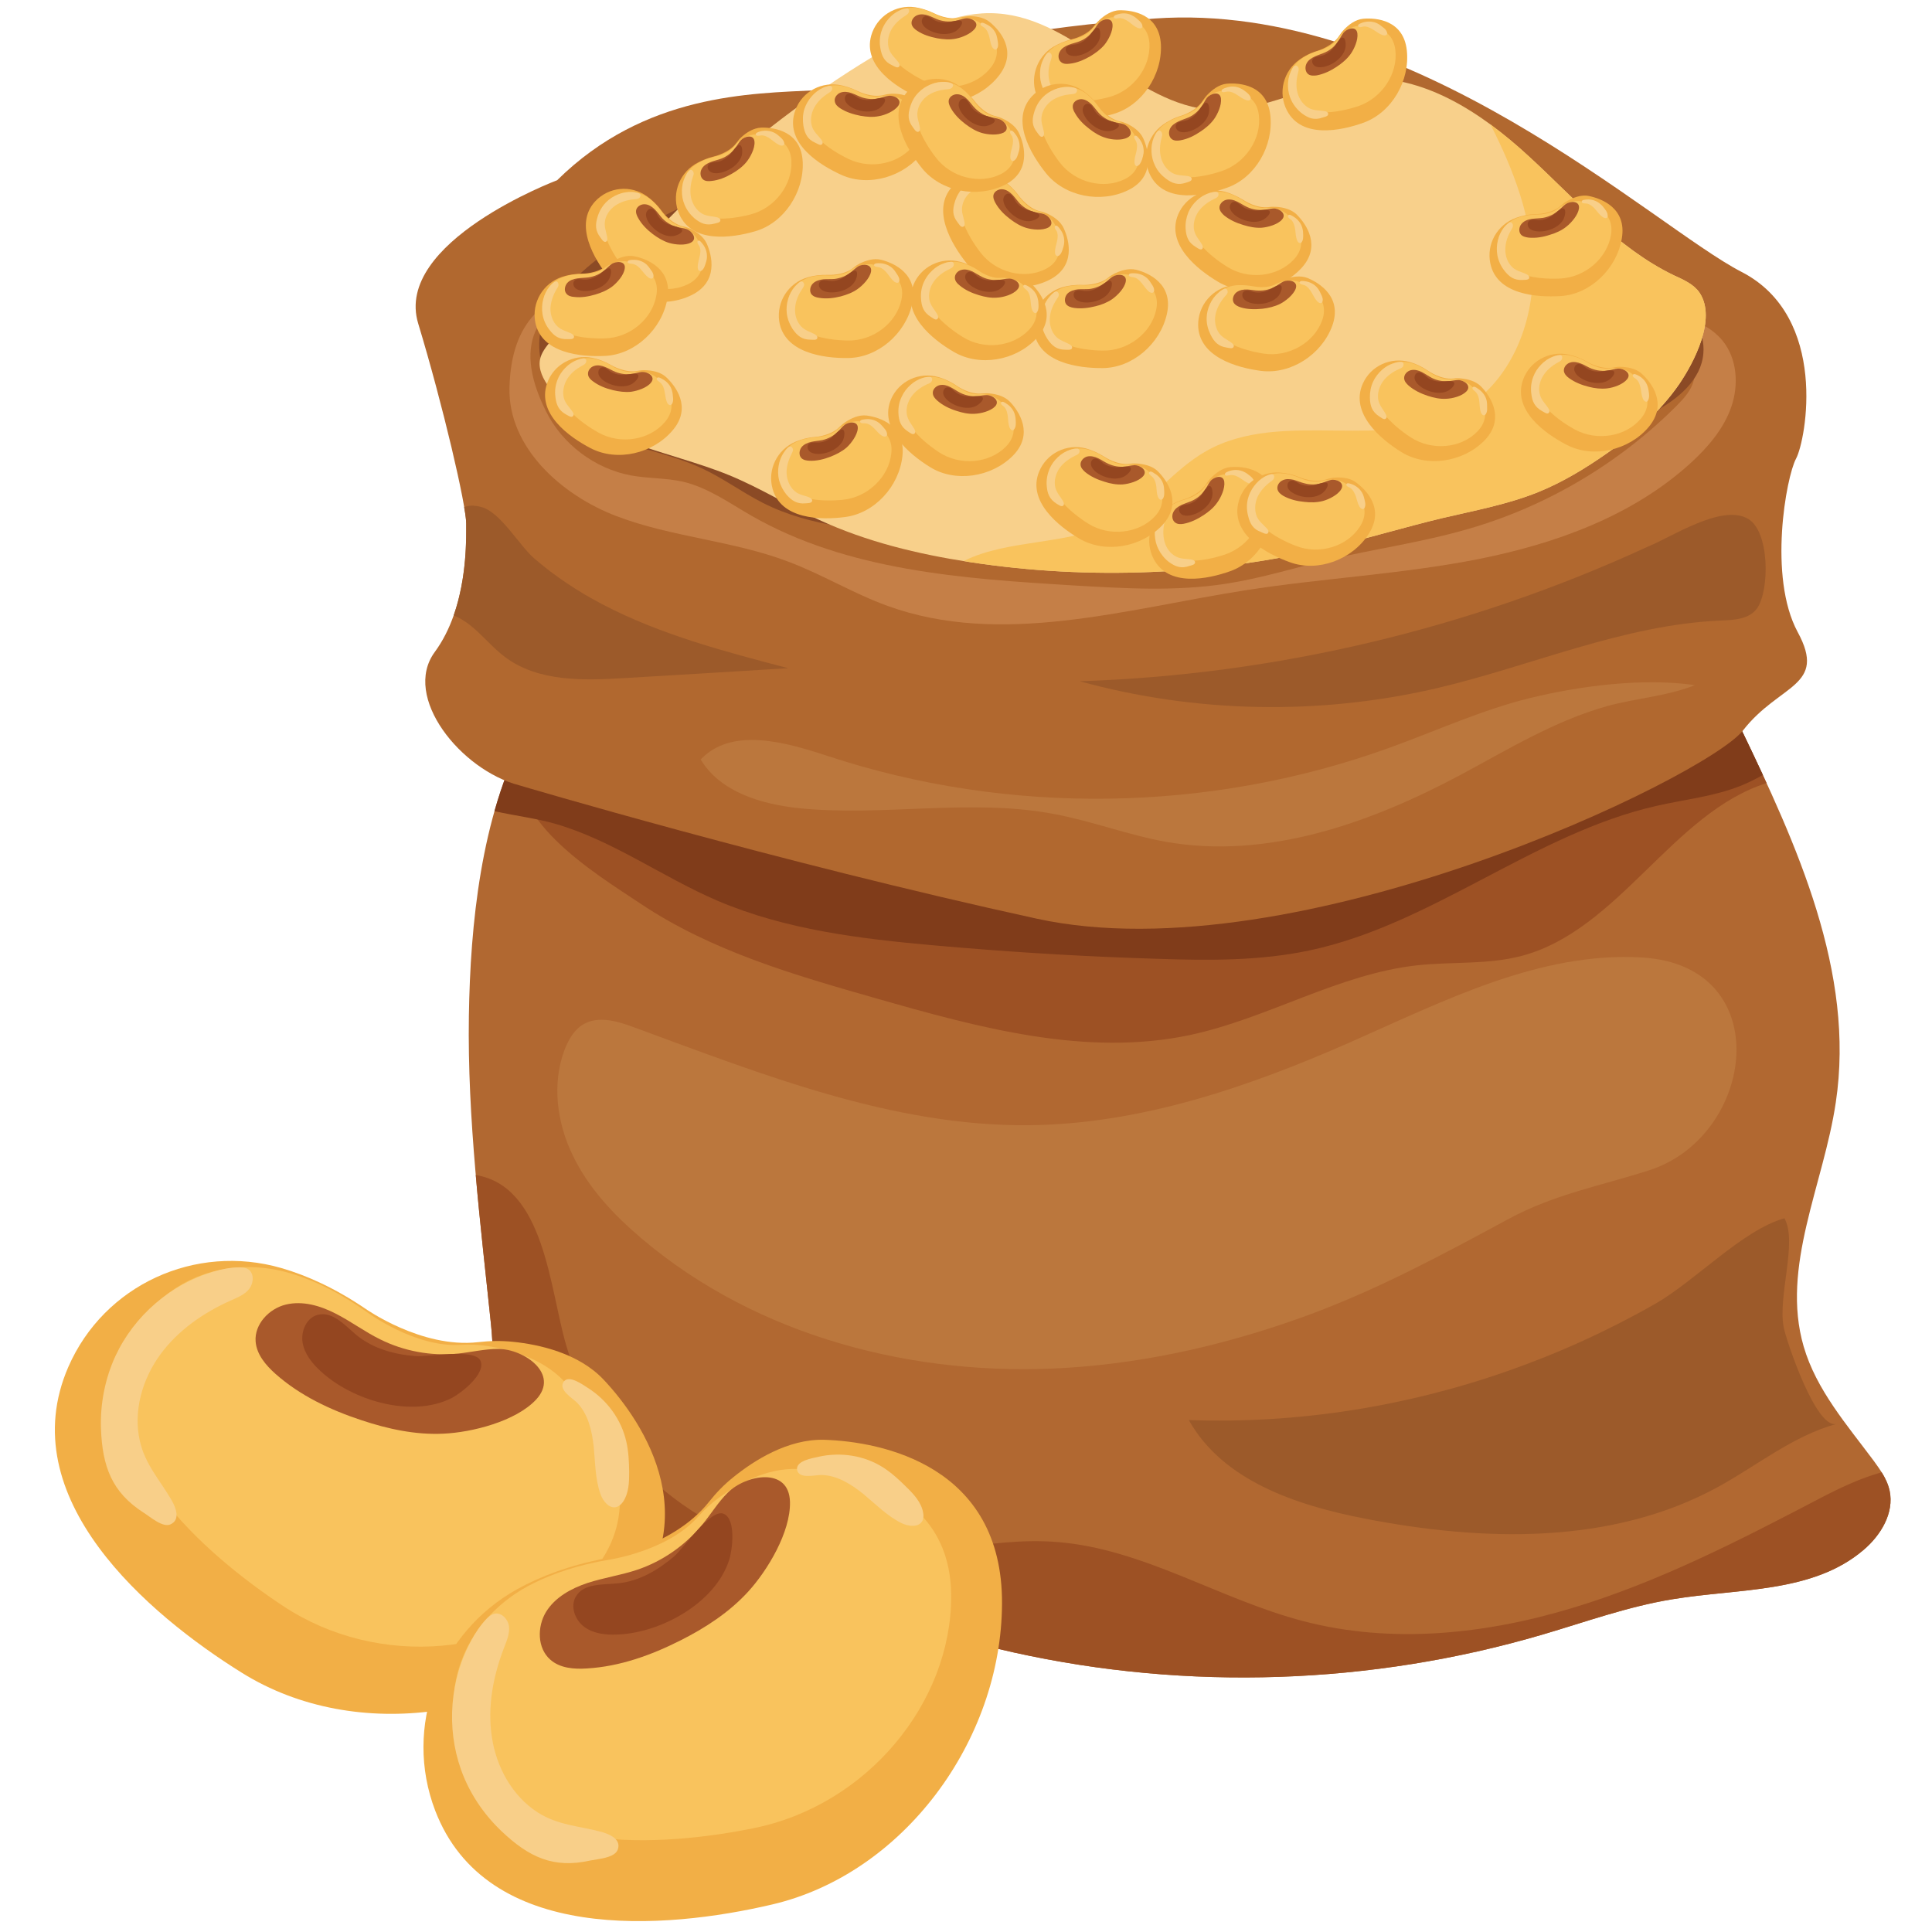 <svg xmlns="http://www.w3.org/2000/svg" xmlns:xlink="http://www.w3.org/1999/xlink" width="56" viewBox="0 0 42.75 42.75" height="56" preserveAspectRatio="xMidYMid meet"><defs><clipPath id="1f46e36733"><path d="M 9 14 L 41.969 14 L 41.969 38 L 9 38 Z M 9 14 " clip-rule="nonzero"></path></clipPath><clipPath id="7f7df3b189"><path d="M 9 26 L 41.969 26 L 41.969 38 L 9 38 Z M 9 26 " clip-rule="nonzero"></path></clipPath><clipPath id="c710478f7d"><path d="M 9.34 31.848 L 22.223 31.848 L 22.223 42.5 L 9.34 42.5 Z M 9.34 31.848 " clip-rule="nonzero"></path></clipPath></defs><g clip-path="url(#1f46e36733)"><path fill="#b16831" d="M 10.375 22.48 C 10.34 24.758 10.629 27.027 10.863 29.293 C 10.914 29.809 10.953 30.371 10.676 30.805 C 10.438 31.172 10.02 31.367 9.66 31.613 C 9.297 31.863 8.953 32.242 9.004 32.68 C 9.023 32.852 9.109 33.012 9.199 33.156 C 9.926 34.309 11.301 34.887 12.637 35.086 C 13.977 35.285 15.344 35.172 16.691 35.297 C 18.645 35.473 20.52 36.141 22.438 36.566 C 26.285 37.418 30.34 37.281 34.121 36.172 C 35.078 35.891 36.023 35.547 37.008 35.387 C 38.465 35.145 40.109 35.258 41.234 34.297 C 41.617 33.973 41.918 33.477 41.812 32.984 C 41.758 32.738 41.609 32.527 41.461 32.324 C 40.867 31.527 40.188 30.75 39.91 29.793 C 39.398 28.031 40.352 26.211 40.621 24.395 C 41.055 21.516 39.758 18.691 38.496 16.07 C 38.289 15.645 38.078 15.207 37.727 14.895 C 37.113 14.344 36.223 14.281 35.398 14.254 C 31.105 14.129 26.809 14.293 22.527 14.586 C 20.383 14.734 18.238 14.918 16.098 15.109 C 14.742 15.234 12.316 14.879 11.598 16.262 C 10.645 18.094 10.406 20.445 10.375 22.48 " fill-opacity="1" fill-rule="nonzero"></path></g><path fill="#9d5124" d="M 38.496 16.07 C 38.289 15.645 38.078 15.207 37.727 14.895 C 37.113 14.344 36.223 14.281 35.398 14.254 C 31.105 14.129 26.809 14.293 22.527 14.586 C 20.383 14.734 18.238 14.918 16.098 15.109 C 15.227 15.191 13.918 15.074 12.898 15.344 C 12.32 15.707 11.84 16.129 11.625 16.605 C 10.98 18.023 13.211 19.352 14.168 19.992 C 15.734 21.043 17.574 21.574 19.383 22.09 C 21.652 22.738 24.027 23.391 26.332 22.902 C 28.051 22.535 29.617 21.551 31.363 21.359 C 32.133 21.277 32.922 21.348 33.668 21.152 C 35.824 20.582 37.008 17.988 39.09 17.328 C 38.895 16.902 38.695 16.484 38.496 16.07 " fill-opacity="1" fill-rule="nonzero"></path><path fill="#803c1a" d="M 36.652 17.832 C 37.273 17.691 37.918 17.625 38.508 17.391 C 38.656 17.332 38.828 17.25 39.008 17.148 C 38.84 16.785 38.668 16.426 38.496 16.07 C 38.289 15.645 38.078 15.207 37.727 14.895 C 37.113 14.344 36.223 14.281 35.398 14.254 C 31.105 14.129 26.809 14.293 22.527 14.586 C 20.383 14.734 18.238 14.918 16.098 15.109 C 14.742 15.234 12.316 14.879 11.598 16.262 C 11.324 16.789 11.109 17.355 10.941 17.949 C 11.398 18.051 11.875 18.109 12.293 18.23 C 13.57 18.602 14.668 19.414 15.883 19.934 C 17.387 20.574 19.035 20.773 20.66 20.918 C 20.879 20.938 21.094 20.953 21.309 20.973 C 22.73 21.09 24.16 21.172 25.586 21.215 C 26.719 21.254 27.863 21.266 28.973 21.031 C 31.691 20.457 33.941 18.449 36.652 17.832 " fill-opacity="1" fill-rule="nonzero"></path><path fill="#9c5a2a" d="M 26.305 31.422 C 27.059 32.77 28.691 33.309 30.195 33.602 C 32.816 34.113 35.66 34.188 38.008 32.906 C 38.879 32.43 39.676 31.77 40.637 31.508 C 40.184 31.633 39.527 29.668 39.469 29.371 C 39.332 28.684 39.781 27.477 39.484 26.957 C 38.562 27.215 37.516 28.34 36.629 28.848 C 35.59 29.441 34.492 29.941 33.363 30.336 C 31.102 31.129 28.695 31.508 26.305 31.422 " fill-opacity="1" fill-rule="nonzero"></path><g clip-path="url(#7f7df3b189)"><path fill="#9d5124" d="M 41.812 32.984 C 41.781 32.84 41.715 32.703 41.637 32.578 C 41.164 32.707 40.691 32.934 40.266 33.156 C 38.488 34.086 36.691 35.012 34.773 35.586 C 32.855 36.164 30.789 36.379 28.852 35.875 C 26.996 35.395 25.309 34.273 23.398 34.121 C 21.844 33.996 20.305 34.531 18.742 34.512 C 15.961 34.473 13.316 32.453 12.527 29.762 C 12.16 28.516 12.055 26.25 10.527 26 C 10.621 27.102 10.75 28.199 10.863 29.293 C 10.914 29.809 10.953 30.371 10.676 30.805 C 10.438 31.172 10.02 31.367 9.66 31.613 C 9.297 31.863 8.953 32.242 9.004 32.68 C 9.023 32.852 9.109 33.012 9.199 33.156 C 9.926 34.309 11.301 34.887 12.637 35.086 C 13.977 35.285 15.344 35.172 16.691 35.297 C 18.645 35.473 20.52 36.141 22.438 36.566 C 26.285 37.418 30.34 37.281 34.121 36.172 C 35.078 35.891 36.023 35.547 37.008 35.387 C 38.465 35.145 40.109 35.258 41.234 34.297 C 41.617 33.973 41.918 33.477 41.812 32.984 " fill-opacity="1" fill-rule="nonzero"></path></g><path fill="#bb773d" d="M 23.602 30.266 C 20.254 30.477 16.77 29.586 14.203 27.41 C 13.59 26.891 13.027 26.297 12.676 25.57 C 12.324 24.848 12.207 23.984 12.492 23.23 C 12.578 23.008 12.703 22.785 12.91 22.664 C 13.246 22.469 13.672 22.598 14.035 22.734 C 16.867 23.773 19.75 24.926 22.762 24.898 C 25.223 24.875 27.605 24.062 29.859 23.07 C 31.945 22.152 34.078 21.047 36.348 21.188 C 39.332 21.375 38.848 25.145 36.484 25.898 C 35.406 26.242 34.391 26.426 33.379 26.973 C 31.934 27.754 30.508 28.523 28.961 29.094 C 27.238 29.727 25.434 30.152 23.602 30.266 " fill-opacity="1" fill-rule="nonzero"></path><path fill="#b1682f" d="M 12.328 3.988 C 12.328 3.988 8.703 5.352 9.254 7.16 C 9.801 8.965 10.316 11.18 10.316 11.586 C 10.316 11.992 10.352 13.43 9.621 14.426 C 8.887 15.422 10.203 17.043 11.484 17.375 C 11.484 17.375 17.195 19.074 22.941 20.328 C 28.688 21.582 37.766 17.191 38.57 16.16 C 39.375 15.125 40.438 15.199 39.777 13.984 C 39.121 12.766 39.523 10.555 39.742 10.148 C 39.961 9.742 40.473 7.012 38.535 6.016 C 36.594 5.02 31.25 0.004 25.543 0.41 C 19.832 0.816 19.539 1.922 18.074 1.996 C 16.609 2.07 14.27 2.07 12.328 3.988 " fill-opacity="1" fill-rule="nonzero"></path><path fill="#c57f47" d="M 11.273 8.586 C 11.246 9.902 12.422 10.957 13.645 11.422 C 14.867 11.887 16.211 11.961 17.438 12.426 C 18.188 12.707 18.883 13.133 19.637 13.406 C 22.152 14.32 24.91 13.477 27.551 13.062 C 29.266 12.793 31.012 12.707 32.715 12.371 C 34.422 12.031 36.125 11.418 37.414 10.242 C 37.793 9.895 38.141 9.488 38.309 9.004 C 38.477 8.516 38.441 7.934 38.113 7.535 C 37.824 7.184 37.367 7.027 36.93 6.91 C 30.281 5.117 23.113 8.176 16.383 6.715 C 14.438 6.289 11.34 5.562 11.273 8.586 " fill-opacity="1" fill-rule="nonzero"></path><path fill="#9c5a2a" d="M 13.82 15.004 C 15.027 14.934 16.234 14.859 17.441 14.785 C 16.039 14.418 14.621 14.047 13.336 13.375 C 12.797 13.094 12.281 12.754 11.816 12.352 C 11.492 12.07 11.07 11.328 10.652 11.219 C 10.488 11.176 10.367 11.18 10.27 11.223 C 10.301 11.391 10.316 11.516 10.316 11.586 C 10.316 11.891 10.336 12.773 10.039 13.617 C 10.172 13.672 10.297 13.75 10.41 13.84 C 10.68 14.055 10.898 14.332 11.176 14.539 C 11.91 15.09 12.91 15.059 13.82 15.004 " fill-opacity="1" fill-rule="nonzero"></path><path fill="#9c5a2a" d="M 36.457 12.098 C 32.52 13.914 28.219 14.934 23.891 15.074 C 26.441 15.777 29.168 15.832 31.75 15.238 C 33.871 14.746 35.914 13.82 38.09 13.73 C 38.379 13.719 38.711 13.699 38.879 13.461 C 39.156 13.074 39.164 11.762 38.68 11.48 C 38.098 11.141 36.984 11.887 36.457 12.098 " fill-opacity="1" fill-rule="nonzero"></path><path fill="#bb773d" d="M 32.32 17.145 C 30.316 18.215 28.043 19.02 25.809 18.629 C 24.969 18.48 24.164 18.168 23.324 18.012 C 21.469 17.66 19.555 18.074 17.676 17.883 C 16.844 17.793 15.938 17.527 15.504 16.805 C 16.191 16.082 17.371 16.418 18.312 16.727 C 22.324 18.051 26.77 17.984 30.742 16.547 C 31.781 16.172 32.789 15.707 33.859 15.445 C 34.984 15.172 36.355 14.996 37.504 15.16 C 36.895 15.406 36.195 15.449 35.559 15.625 C 34.402 15.949 33.371 16.582 32.32 17.145 " fill-opacity="1" fill-rule="nonzero"></path><path fill="#b1682f" d="M 36.602 7.227 C 35.938 6.895 35.238 6.645 34.523 6.461 C 28.57 5.785 22.309 8.004 16.383 6.715 C 15.418 6.504 14.168 6.219 13.145 6.355 C 12.012 6.719 11.266 7.473 12.082 9.102 C 12.445 9.832 13.164 10.371 13.961 10.52 C 14.344 10.59 14.738 10.574 15.117 10.66 C 15.664 10.789 16.137 11.129 16.625 11.41 C 18.75 12.629 21.293 12.805 23.734 12.953 C 24.871 13.02 26.02 13.09 27.145 12.914 C 27.918 12.793 28.664 12.559 29.426 12.379 C 30.445 12.141 31.488 11.996 32.492 11.703 C 34.227 11.203 35.832 10.25 37.109 8.969 C 37.266 8.809 37.426 8.633 37.477 8.418 C 37.598 7.895 37.074 7.465 36.602 7.227 " fill-opacity="1" fill-rule="nonzero"></path><path fill="#8b4a25" d="M 16.781 3.953 C 16.66 3.984 16.543 4.02 16.422 4.059 C 15 4.516 13.645 5.238 12.582 6.297 C 12.391 6.488 12.203 6.699 12.082 6.945 C 11.859 7.41 11.895 7.973 12.117 8.434 C 12.34 8.898 12.734 9.262 13.18 9.508 C 13.918 9.91 14.781 10.012 15.539 10.367 C 16 10.582 16.418 10.891 16.875 11.125 C 17.957 11.672 19.191 11.754 20.383 11.766 C 21.621 11.777 22.879 12.129 24.102 12.324 C 24.383 12.367 24.668 12.395 24.953 12.414 C 27.16 12.551 29.414 12.094 31.531 11.492 C 32.344 11.262 33.172 11.016 33.953 10.676 C 34.383 10.488 34.656 10.113 35.062 9.867 C 35.559 9.566 36.109 9.375 36.621 9.102 C 37.133 8.828 37.648 8.398 37.691 7.816 C 37.73 7.348 37.449 6.914 37.129 6.57 C 36.316 5.703 35.348 5.496 34.336 5.016 C 33.625 4.68 32.938 4.305 32.23 3.969 C 30.25 3.035 28.094 2.297 25.879 2.414 C 24.449 2.488 23.047 2.641 21.664 3.027 C 20.062 3.477 18.391 3.504 16.781 3.953 " fill-opacity="1" fill-rule="nonzero"></path><path fill="#f8d08b" d="M 19.57 1.102 C 20.336 0.656 21.18 0.238 22.062 0.297 C 23.828 0.41 25.09 2.332 26.855 2.434 C 27.965 2.5 28.992 1.82 30.102 1.742 C 31.496 1.645 32.777 2.492 33.809 3.441 C 34.844 4.387 35.781 5.488 37.043 6.094 C 37.254 6.191 37.48 6.289 37.609 6.48 C 37.988 7.055 37.484 8.02 37.156 8.5 C 36.738 9.109 36.164 9.605 35.562 10.027 C 35.082 10.363 34.574 10.672 34.031 10.891 C 33.352 11.164 32.625 11.297 31.91 11.465 C 31.098 11.66 30.297 11.902 29.48 12.098 C 26.863 12.727 24.121 12.844 21.461 12.438 C 20.312 12.262 19.172 11.988 18.117 11.5 C 17.449 11.188 16.82 10.797 16.137 10.516 C 14.754 9.949 13.062 9.785 12.16 8.582 C 12.023 8.398 11.906 8.176 11.949 7.953 C 11.98 7.801 12.082 7.676 12.18 7.555 C 12.719 6.914 13.363 6.398 13.91 5.781 C 14.457 5.168 15.031 4.582 15.633 4.023 C 16.84 2.914 18.156 1.93 19.57 1.102 " fill-opacity="1" fill-rule="nonzero"></path><path fill="#f9c35d" d="M 37.156 8.5 C 37.484 8.02 37.988 7.055 37.609 6.48 C 37.48 6.289 37.254 6.191 37.043 6.094 C 35.781 5.488 34.844 4.387 33.809 3.441 C 33.547 3.199 33.27 2.969 32.98 2.754 C 33.492 3.758 33.906 4.84 33.918 5.965 C 33.934 7.168 33.422 8.43 32.395 9.043 C 30.715 10.047 28.387 9.016 26.684 9.984 C 25.957 10.398 25.441 11.133 24.703 11.527 C 23.676 12.078 22.336 11.91 21.324 12.414 C 21.367 12.422 21.414 12.43 21.461 12.438 C 24.121 12.844 26.863 12.727 29.48 12.098 C 30.297 11.902 31.098 11.66 31.91 11.465 C 32.625 11.297 33.352 11.164 34.031 10.891 C 34.574 10.672 35.082 10.363 35.562 10.027 C 36.164 9.605 36.738 9.109 37.156 8.5 " fill-opacity="1" fill-rule="nonzero"></path><path fill="#f2af46" d="M 24.219 0.562 C 24.254 0.516 24.293 0.473 24.336 0.434 C 24.43 0.348 24.594 0.23 24.773 0.227 C 25.059 0.223 25.652 0.309 25.688 0.988 C 25.719 1.664 25.266 2.34 24.633 2.523 C 24.109 2.676 23.238 2.789 22.953 2.148 C 22.777 1.746 22.926 1.273 23.301 1.039 C 23.414 0.973 23.551 0.91 23.723 0.867 C 23.723 0.867 24.055 0.793 24.219 0.562 " fill-opacity="1" fill-rule="nonzero"></path><path fill="#f9c35d" d="M 24.172 0.637 C 24.199 0.602 24.234 0.566 24.27 0.539 C 24.352 0.473 24.492 0.383 24.648 0.379 C 24.895 0.375 25.406 0.441 25.434 0.965 C 25.461 1.488 25.074 2.012 24.527 2.152 C 24.078 2.27 23.324 2.359 23.082 1.859 C 22.926 1.551 23.059 1.188 23.383 1.004 C 23.477 0.953 23.598 0.906 23.746 0.871 C 23.746 0.871 24.031 0.816 24.172 0.637 " fill-opacity="1" fill-rule="nonzero"></path><path fill="#a9592b" d="M 24.438 0.992 C 24.348 1.098 24.234 1.18 24.117 1.25 C 23.977 1.328 23.824 1.395 23.664 1.41 C 23.602 1.418 23.531 1.418 23.48 1.375 C 23.414 1.324 23.406 1.219 23.449 1.145 C 23.488 1.07 23.566 1.023 23.645 0.992 C 23.723 0.961 23.809 0.945 23.887 0.914 C 24.008 0.867 24.113 0.785 24.191 0.68 C 24.234 0.625 24.266 0.562 24.312 0.512 C 24.395 0.418 24.605 0.367 24.617 0.543 C 24.629 0.691 24.523 0.887 24.438 0.992 " fill-opacity="1" fill-rule="nonzero"></path><path fill="#944620" d="M 23.805 1.238 C 23.746 1.242 23.688 1.238 23.641 1.207 C 23.594 1.176 23.566 1.109 23.59 1.062 C 23.625 0.992 23.719 0.996 23.793 0.984 C 23.898 0.969 23.988 0.91 24.066 0.836 C 24.109 0.797 24.23 0.594 24.297 0.617 C 24.359 0.641 24.348 0.797 24.336 0.844 C 24.277 1.059 24.012 1.219 23.805 1.238 " fill-opacity="1" fill-rule="nonzero"></path><path fill="#f8cf89" d="M 25.07 0.352 C 25.113 0.375 25.152 0.406 25.188 0.441 C 25.227 0.473 25.266 0.512 25.277 0.559 C 25.277 0.574 25.281 0.59 25.273 0.602 C 25.258 0.637 25.207 0.633 25.172 0.617 C 25.102 0.586 25.043 0.531 24.98 0.484 C 24.918 0.441 24.844 0.398 24.766 0.402 C 24.738 0.402 24.656 0.43 24.645 0.383 C 24.637 0.34 24.719 0.32 24.75 0.312 C 24.855 0.281 24.973 0.293 25.07 0.352 " fill-opacity="1" fill-rule="nonzero"></path><path fill="#f8cf89" d="M 23.07 1.938 C 22.988 1.738 22.992 1.5 23.09 1.305 C 23.109 1.266 23.129 1.227 23.156 1.195 C 23.168 1.184 23.18 1.168 23.195 1.164 C 23.23 1.156 23.266 1.188 23.27 1.223 C 23.277 1.258 23.262 1.293 23.254 1.328 C 23.203 1.469 23.184 1.625 23.215 1.77 C 23.242 1.918 23.328 2.055 23.457 2.129 C 23.559 2.188 23.664 2.188 23.777 2.211 C 23.812 2.219 23.875 2.242 23.859 2.293 C 23.848 2.336 23.766 2.344 23.73 2.355 C 23.551 2.402 23.426 2.352 23.285 2.23 C 23.191 2.152 23.117 2.051 23.07 1.938 " fill-opacity="1" fill-rule="nonzero"></path><path fill="#f2af46" d="M 16.297 3.16 C 16.332 3.113 16.367 3.066 16.414 3.027 C 16.508 2.941 16.672 2.828 16.848 2.824 C 17.137 2.816 17.73 2.906 17.762 3.582 C 17.793 4.258 17.344 4.934 16.711 5.117 C 16.188 5.27 15.316 5.387 15.031 4.742 C 14.852 4.34 15.004 3.867 15.379 3.633 C 15.492 3.566 15.629 3.504 15.801 3.461 C 15.801 3.461 16.133 3.387 16.297 3.16 " fill-opacity="1" fill-rule="nonzero"></path><path fill="#f9c35d" d="M 16.25 3.234 C 16.277 3.195 16.312 3.16 16.348 3.133 C 16.43 3.066 16.57 2.977 16.723 2.973 C 16.969 2.969 17.484 3.035 17.512 3.559 C 17.539 4.082 17.152 4.605 16.605 4.746 C 16.156 4.863 15.402 4.953 15.16 4.457 C 15.004 4.145 15.137 3.781 15.457 3.602 C 15.555 3.547 15.672 3.5 15.824 3.465 C 15.824 3.465 16.105 3.41 16.25 3.234 " fill-opacity="1" fill-rule="nonzero"></path><path fill="#a9592b" d="M 16.516 3.586 C 16.426 3.695 16.312 3.777 16.195 3.844 C 16.055 3.926 15.902 3.988 15.742 4.004 C 15.68 4.012 15.609 4.012 15.559 3.973 C 15.492 3.918 15.484 3.812 15.527 3.738 C 15.566 3.664 15.645 3.617 15.723 3.586 C 15.801 3.555 15.887 3.539 15.965 3.508 C 16.086 3.461 16.191 3.379 16.27 3.273 C 16.312 3.219 16.344 3.156 16.391 3.105 C 16.473 3.016 16.684 2.961 16.695 3.137 C 16.707 3.285 16.602 3.48 16.516 3.586 " fill-opacity="1" fill-rule="nonzero"></path><path fill="#944620" d="M 15.879 3.832 C 15.824 3.836 15.766 3.832 15.719 3.801 C 15.672 3.77 15.641 3.707 15.668 3.656 C 15.703 3.59 15.797 3.59 15.871 3.582 C 15.977 3.566 16.066 3.504 16.141 3.434 C 16.188 3.391 16.309 3.188 16.375 3.211 C 16.438 3.234 16.426 3.391 16.414 3.438 C 16.352 3.656 16.09 3.812 15.879 3.832 " fill-opacity="1" fill-rule="nonzero"></path><path fill="#f8cf89" d="M 17.148 2.945 C 17.191 2.969 17.23 3 17.266 3.035 C 17.305 3.07 17.34 3.105 17.352 3.156 C 17.355 3.168 17.355 3.184 17.352 3.195 C 17.336 3.23 17.285 3.227 17.25 3.211 C 17.18 3.18 17.121 3.129 17.059 3.082 C 16.996 3.035 16.922 2.992 16.844 2.996 C 16.816 2.996 16.734 3.023 16.723 2.977 C 16.715 2.934 16.797 2.918 16.824 2.906 C 16.934 2.879 17.051 2.891 17.148 2.945 " fill-opacity="1" fill-rule="nonzero"></path><path fill="#f8cf89" d="M 15.148 4.531 C 15.062 4.332 15.07 4.094 15.168 3.898 C 15.184 3.859 15.207 3.82 15.234 3.789 C 15.246 3.777 15.258 3.766 15.273 3.762 C 15.309 3.75 15.34 3.785 15.348 3.82 C 15.355 3.855 15.34 3.891 15.328 3.922 C 15.281 4.066 15.262 4.219 15.289 4.363 C 15.32 4.512 15.406 4.652 15.535 4.727 C 15.637 4.785 15.742 4.781 15.852 4.805 C 15.891 4.812 15.953 4.836 15.938 4.887 C 15.926 4.93 15.844 4.938 15.805 4.949 C 15.629 4.996 15.504 4.945 15.363 4.828 C 15.27 4.746 15.195 4.645 15.148 4.531 " fill-opacity="1" fill-rule="nonzero"></path><path fill="#f2af46" d="M 21.254 0.387 C 21.312 0.371 21.371 0.363 21.426 0.359 C 21.555 0.355 21.754 0.371 21.895 0.484 C 22.117 0.664 22.52 1.113 22.117 1.656 C 21.711 2.195 20.934 2.426 20.332 2.16 C 19.836 1.938 19.09 1.465 19.277 0.789 C 19.398 0.363 19.812 0.098 20.25 0.16 C 20.379 0.18 20.523 0.223 20.684 0.301 C 20.684 0.301 20.984 0.457 21.254 0.387 " fill-opacity="1" fill-rule="nonzero"></path><path fill="#f9c35d" d="M 21.172 0.41 C 21.219 0.402 21.266 0.398 21.312 0.398 C 21.418 0.402 21.582 0.422 21.703 0.52 C 21.895 0.672 22.246 1.055 21.938 1.477 C 21.625 1.895 20.996 2.047 20.484 1.805 C 20.066 1.605 19.43 1.191 19.559 0.652 C 19.637 0.312 19.969 0.117 20.332 0.184 C 20.438 0.207 20.562 0.246 20.695 0.316 C 20.695 0.316 20.953 0.457 21.172 0.41 " fill-opacity="1" fill-rule="nonzero"></path><path fill="#a9592b" d="M 21.152 0.855 C 21.016 0.883 20.875 0.871 20.742 0.848 C 20.582 0.816 20.426 0.77 20.293 0.68 C 20.238 0.645 20.188 0.598 20.172 0.535 C 20.156 0.453 20.215 0.367 20.297 0.336 C 20.375 0.305 20.465 0.316 20.543 0.344 C 20.621 0.371 20.699 0.414 20.777 0.441 C 20.902 0.48 21.035 0.488 21.164 0.457 C 21.23 0.441 21.293 0.414 21.359 0.406 C 21.48 0.387 21.676 0.484 21.578 0.625 C 21.492 0.746 21.289 0.828 21.152 0.855 " fill-opacity="1" fill-rule="nonzero"></path><path fill="#944620" d="M 20.508 0.637 C 20.461 0.602 20.418 0.562 20.402 0.508 C 20.387 0.453 20.406 0.387 20.457 0.363 C 20.527 0.336 20.598 0.398 20.66 0.438 C 20.75 0.492 20.859 0.504 20.965 0.496 C 21.023 0.492 21.246 0.418 21.281 0.477 C 21.316 0.535 21.207 0.648 21.168 0.676 C 20.984 0.805 20.684 0.758 20.508 0.637 " fill-opacity="1" fill-rule="nonzero"></path><path fill="#f8cf89" d="M 22.047 0.77 C 22.062 0.816 22.07 0.867 22.078 0.914 C 22.086 0.965 22.094 1.02 22.07 1.062 C 22.062 1.074 22.055 1.086 22.043 1.094 C 22.008 1.109 21.973 1.074 21.953 1.039 C 21.918 0.973 21.91 0.891 21.891 0.816 C 21.871 0.738 21.84 0.66 21.781 0.613 C 21.758 0.594 21.676 0.562 21.699 0.52 C 21.719 0.48 21.793 0.52 21.82 0.535 C 21.922 0.578 22.008 0.664 22.047 0.77 " fill-opacity="1" fill-rule="nonzero"></path><path fill="#f8cf89" d="M 19.5 0.703 C 19.562 0.496 19.719 0.316 19.918 0.227 C 19.957 0.207 19.996 0.195 20.039 0.188 C 20.055 0.184 20.074 0.184 20.086 0.188 C 20.121 0.203 20.125 0.25 20.105 0.281 C 20.09 0.312 20.059 0.332 20.027 0.352 C 19.902 0.43 19.789 0.535 19.719 0.664 C 19.648 0.797 19.625 0.961 19.676 1.098 C 19.719 1.211 19.801 1.277 19.871 1.367 C 19.895 1.398 19.93 1.453 19.883 1.484 C 19.848 1.508 19.777 1.461 19.742 1.445 C 19.574 1.367 19.512 1.25 19.48 1.066 C 19.457 0.945 19.465 0.82 19.5 0.703 " fill-opacity="1" fill-rule="nonzero"></path><path fill="#f2af46" d="M 19.555 2.102 C 19.609 2.086 19.668 2.078 19.727 2.074 C 19.852 2.07 20.051 2.086 20.191 2.199 C 20.414 2.379 20.816 2.832 20.414 3.371 C 20.008 3.91 19.234 4.141 18.629 3.875 C 18.133 3.652 17.387 3.18 17.578 2.504 C 17.695 2.078 18.109 1.816 18.547 1.875 C 18.676 1.895 18.82 1.938 18.98 2.016 C 18.98 2.016 19.281 2.172 19.555 2.102 " fill-opacity="1" fill-rule="nonzero"></path><path fill="#f9c35d" d="M 19.469 2.129 C 19.516 2.117 19.562 2.113 19.609 2.113 C 19.715 2.117 19.879 2.137 20 2.234 C 20.191 2.387 20.543 2.773 20.234 3.191 C 19.922 3.613 19.293 3.762 18.781 3.52 C 18.363 3.32 17.73 2.906 17.855 2.367 C 17.934 2.027 18.266 1.832 18.629 1.902 C 18.738 1.922 18.859 1.961 18.992 2.031 C 18.992 2.031 19.25 2.172 19.469 2.129 " fill-opacity="1" fill-rule="nonzero"></path><path fill="#a9592b" d="M 19.449 2.57 C 19.312 2.598 19.176 2.586 19.039 2.562 C 18.883 2.531 18.727 2.484 18.59 2.395 C 18.535 2.359 18.484 2.312 18.473 2.25 C 18.453 2.168 18.516 2.082 18.594 2.051 C 18.672 2.02 18.762 2.031 18.84 2.059 C 18.922 2.086 18.996 2.129 19.074 2.156 C 19.199 2.195 19.336 2.203 19.461 2.172 C 19.527 2.156 19.59 2.129 19.66 2.121 C 19.781 2.102 19.977 2.199 19.875 2.344 C 19.789 2.461 19.586 2.547 19.449 2.57 " fill-opacity="1" fill-rule="nonzero"></path><path fill="#944620" d="M 18.809 2.352 C 18.762 2.32 18.719 2.277 18.699 2.223 C 18.684 2.168 18.703 2.102 18.754 2.078 C 18.824 2.051 18.895 2.113 18.961 2.152 C 19.047 2.207 19.156 2.219 19.262 2.211 C 19.32 2.207 19.543 2.133 19.578 2.191 C 19.613 2.25 19.504 2.363 19.465 2.391 C 19.281 2.52 18.98 2.473 18.809 2.352 " fill-opacity="1" fill-rule="nonzero"></path><path fill="#f8cf89" d="M 20.344 2.484 C 20.359 2.531 20.371 2.582 20.379 2.629 C 20.387 2.68 20.391 2.734 20.367 2.777 C 20.363 2.789 20.352 2.801 20.34 2.809 C 20.309 2.824 20.27 2.789 20.254 2.754 C 20.219 2.688 20.207 2.605 20.188 2.531 C 20.168 2.453 20.141 2.375 20.078 2.328 C 20.055 2.312 19.977 2.277 19.996 2.234 C 20.02 2.195 20.09 2.234 20.121 2.25 C 20.219 2.293 20.305 2.379 20.344 2.484 " fill-opacity="1" fill-rule="nonzero"></path><path fill="#f8cf89" d="M 17.797 2.418 C 17.863 2.211 18.02 2.031 18.215 1.941 C 18.254 1.922 18.297 1.91 18.34 1.902 C 18.355 1.898 18.371 1.898 18.387 1.906 C 18.418 1.918 18.422 1.965 18.406 1.996 C 18.387 2.027 18.355 2.047 18.324 2.066 C 18.199 2.145 18.086 2.25 18.016 2.383 C 17.945 2.512 17.922 2.676 17.973 2.816 C 18.016 2.926 18.098 2.992 18.168 3.082 C 18.191 3.113 18.227 3.172 18.18 3.199 C 18.145 3.223 18.078 3.176 18.043 3.16 C 17.871 3.086 17.809 2.965 17.777 2.781 C 17.758 2.66 17.762 2.535 17.797 2.418 " fill-opacity="1" fill-rule="nonzero"></path><path fill="#f2af46" d="M 34.543 4.547 C 34.586 4.508 34.633 4.473 34.684 4.445 C 34.793 4.383 34.977 4.301 35.152 4.336 C 35.434 4.391 36 4.605 35.887 5.273 C 35.777 5.941 35.195 6.508 34.539 6.551 C 33.996 6.586 33.117 6.516 32.977 5.828 C 32.887 5.395 33.133 4.969 33.547 4.82 C 33.668 4.773 33.816 4.742 33.996 4.738 C 33.996 4.738 34.336 4.738 34.543 4.547 " fill-opacity="1" fill-rule="nonzero"></path><path fill="#f9c35d" d="M 34.48 4.609 C 34.516 4.582 34.555 4.555 34.598 4.531 C 34.691 4.484 34.848 4.426 35 4.457 C 35.242 4.504 35.73 4.68 35.648 5.195 C 35.562 5.715 35.074 6.141 34.512 6.164 C 34.047 6.184 33.297 6.113 33.16 5.574 C 33.074 5.238 33.277 4.91 33.633 4.801 C 33.734 4.77 33.863 4.75 34.016 4.746 C 34.016 4.746 34.305 4.754 34.48 4.609 " fill-opacity="1" fill-rule="nonzero"></path><path fill="#a9592b" d="M 34.664 5.012 C 34.559 5.098 34.43 5.156 34.297 5.195 C 34.145 5.246 33.984 5.273 33.824 5.258 C 33.762 5.25 33.691 5.234 33.652 5.188 C 33.598 5.121 33.613 5.016 33.668 4.953 C 33.723 4.887 33.809 4.855 33.891 4.844 C 33.977 4.832 34.062 4.832 34.145 4.82 C 34.273 4.797 34.395 4.738 34.492 4.652 C 34.543 4.609 34.59 4.555 34.645 4.516 C 34.746 4.445 34.961 4.438 34.938 4.613 C 34.918 4.758 34.773 4.926 34.664 5.012 " fill-opacity="1" fill-rule="nonzero"></path><path fill="#944620" d="M 33.996 5.117 C 33.941 5.109 33.883 5.094 33.844 5.055 C 33.801 5.016 33.789 4.945 33.824 4.898 C 33.871 4.844 33.965 4.863 34.039 4.871 C 34.145 4.875 34.246 4.836 34.336 4.781 C 34.387 4.75 34.547 4.578 34.605 4.617 C 34.664 4.652 34.621 4.801 34.598 4.848 C 34.496 5.047 34.203 5.145 33.996 5.117 " fill-opacity="1" fill-rule="nonzero"></path><path fill="#f8cf89" d="M 35.418 4.52 C 35.457 4.551 35.488 4.594 35.516 4.633 C 35.547 4.672 35.574 4.719 35.574 4.77 C 35.574 4.781 35.574 4.797 35.566 4.809 C 35.543 4.84 35.492 4.824 35.461 4.801 C 35.398 4.758 35.352 4.691 35.301 4.633 C 35.25 4.574 35.188 4.52 35.113 4.504 C 35.082 4.5 34.996 4.508 35 4.461 C 35 4.418 35.082 4.418 35.113 4.414 C 35.223 4.406 35.336 4.445 35.418 4.52 " fill-opacity="1" fill-rule="nonzero"></path><path fill="#f8cf89" d="M 33.133 5.648 C 33.094 5.434 33.148 5.203 33.281 5.031 C 33.309 4.996 33.34 4.965 33.375 4.938 C 33.387 4.93 33.398 4.918 33.418 4.918 C 33.453 4.918 33.48 4.957 33.477 4.992 C 33.477 5.027 33.457 5.059 33.438 5.09 C 33.363 5.219 33.309 5.363 33.309 5.516 C 33.305 5.664 33.359 5.816 33.469 5.918 C 33.559 5.996 33.664 6.016 33.766 6.062 C 33.801 6.078 33.859 6.113 33.832 6.164 C 33.809 6.199 33.727 6.191 33.688 6.195 C 33.504 6.203 33.395 6.129 33.281 5.98 C 33.207 5.883 33.156 5.77 33.133 5.648 " fill-opacity="1" fill-rule="nonzero"></path><path fill="#f2af46" d="M 32.164 8.375 C 32.223 8.367 32.281 8.367 32.34 8.375 C 32.465 8.387 32.66 8.43 32.781 8.562 C 32.98 8.77 33.316 9.273 32.84 9.754 C 32.367 10.23 31.566 10.352 31.004 10 C 30.543 9.715 29.871 9.141 30.152 8.496 C 30.328 8.094 30.773 7.891 31.199 8.012 C 31.324 8.047 31.461 8.109 31.609 8.211 C 31.609 8.211 31.887 8.406 32.164 8.375 " fill-opacity="1" fill-rule="nonzero"></path><path fill="#f9c35d" d="M 32.078 8.391 C 32.125 8.387 32.172 8.387 32.219 8.395 C 32.324 8.414 32.484 8.457 32.59 8.57 C 32.758 8.75 33.055 9.176 32.688 9.551 C 32.324 9.922 31.68 9.984 31.207 9.672 C 30.82 9.418 30.246 8.918 30.445 8.398 C 30.57 8.074 30.926 7.93 31.277 8.047 C 31.379 8.082 31.496 8.141 31.621 8.23 C 31.621 8.23 31.852 8.402 32.078 8.391 " fill-opacity="1" fill-rule="nonzero"></path><path fill="#a9592b" d="M 31.996 8.824 C 31.859 8.832 31.723 8.801 31.59 8.758 C 31.438 8.707 31.289 8.637 31.168 8.531 C 31.121 8.488 31.074 8.438 31.07 8.371 C 31.066 8.285 31.137 8.211 31.219 8.191 C 31.301 8.172 31.391 8.195 31.465 8.234 C 31.539 8.273 31.609 8.324 31.684 8.363 C 31.801 8.422 31.934 8.445 32.062 8.434 C 32.129 8.426 32.199 8.41 32.266 8.41 C 32.391 8.41 32.57 8.531 32.449 8.66 C 32.348 8.766 32.137 8.82 31.996 8.824 " fill-opacity="1" fill-rule="nonzero"></path><path fill="#944620" d="M 31.391 8.52 C 31.348 8.48 31.312 8.434 31.301 8.375 C 31.293 8.32 31.324 8.254 31.375 8.242 C 31.449 8.223 31.512 8.293 31.57 8.34 C 31.648 8.41 31.754 8.438 31.859 8.445 C 31.922 8.449 32.152 8.402 32.176 8.469 C 32.203 8.531 32.082 8.629 32.039 8.648 C 31.84 8.75 31.547 8.66 31.391 8.52 " fill-opacity="1" fill-rule="nonzero"></path><path fill="#f8cf89" d="M 32.895 8.863 C 32.906 8.914 32.906 8.965 32.906 9.016 C 32.91 9.062 32.906 9.117 32.879 9.16 C 32.871 9.172 32.859 9.184 32.848 9.188 C 32.809 9.199 32.777 9.156 32.766 9.121 C 32.742 9.047 32.742 8.969 32.734 8.891 C 32.727 8.812 32.707 8.73 32.652 8.672 C 32.633 8.652 32.559 8.609 32.586 8.57 C 32.613 8.535 32.68 8.582 32.703 8.602 C 32.797 8.66 32.871 8.754 32.895 8.863 " fill-opacity="1" fill-rule="nonzero"></path><path fill="#f8cf89" d="M 30.383 8.445 C 30.477 8.246 30.652 8.09 30.863 8.031 C 30.902 8.016 30.945 8.008 30.988 8.008 C 31.004 8.008 31.02 8.008 31.035 8.016 C 31.062 8.035 31.062 8.082 31.043 8.113 C 31.02 8.141 30.984 8.156 30.953 8.168 C 30.816 8.23 30.691 8.316 30.602 8.438 C 30.516 8.559 30.469 8.715 30.5 8.859 C 30.527 8.977 30.602 9.055 30.656 9.152 C 30.676 9.188 30.703 9.246 30.652 9.27 C 30.613 9.289 30.555 9.234 30.52 9.215 C 30.363 9.113 30.316 8.988 30.312 8.801 C 30.309 8.68 30.332 8.555 30.383 8.445 " fill-opacity="1" fill-rule="nonzero"></path><path fill="#f2af46" d="M 10.574 29.699 C 10.836 29.668 11.098 29.664 11.355 29.691 C 11.93 29.75 12.805 29.941 13.359 30.531 C 14.246 31.473 15.762 33.742 13.621 35.895 C 11.484 38.051 7.883 38.59 5.355 37.016 C 3.277 35.723 0.25 33.148 1.512 30.246 C 2.305 28.43 4.32 27.508 6.227 28.059 C 6.793 28.223 7.414 28.504 8.078 28.953 C 8.078 28.953 9.324 29.84 10.574 29.699 " fill-opacity="1" fill-rule="nonzero"></path><path fill="#f9c35d" d="M 10.188 29.758 C 10.395 29.746 10.609 29.754 10.82 29.789 C 11.289 29.863 12.008 30.059 12.484 30.566 C 13.246 31.379 14.574 33.309 12.934 34.984 C 11.289 36.66 8.387 36.941 6.262 35.535 C 4.52 34.383 1.945 32.133 2.844 29.809 C 3.406 28.348 5.004 27.684 6.578 28.223 C 7.047 28.379 7.562 28.637 8.121 29.035 C 8.121 29.035 9.176 29.82 10.188 29.758 " fill-opacity="1" fill-rule="nonzero"></path><path fill="#a9592b" d="M 9.816 31.723 C 9.199 31.754 8.586 31.621 8 31.426 C 7.312 31.199 6.641 30.883 6.098 30.402 C 5.883 30.211 5.676 29.969 5.656 29.68 C 5.629 29.301 5.953 28.957 6.324 28.867 C 6.695 28.777 7.086 28.891 7.426 29.066 C 7.766 29.238 8.07 29.469 8.414 29.637 C 8.938 29.898 9.535 30.008 10.117 29.953 C 10.422 29.922 10.723 29.848 11.027 29.848 C 11.586 29.848 12.398 30.398 11.859 30.973 C 11.406 31.453 10.441 31.695 9.816 31.723 " fill-opacity="1" fill-rule="nonzero"></path><path fill="#944620" d="M 7.094 30.34 C 6.906 30.168 6.734 29.953 6.695 29.703 C 6.656 29.449 6.785 29.156 7.031 29.094 C 7.359 29.008 7.633 29.328 7.895 29.547 C 8.258 29.844 8.734 29.973 9.203 30.008 C 9.477 30.027 10.516 29.828 10.633 30.113 C 10.754 30.402 10.199 30.828 10.004 30.93 C 9.109 31.391 7.785 30.984 7.094 30.34 " fill-opacity="1" fill-rule="nonzero"></path><path fill="#f8cf89" d="M 13.859 31.902 C 13.91 32.121 13.918 32.348 13.922 32.574 C 13.922 32.801 13.914 33.039 13.789 33.227 C 13.754 33.277 13.707 33.324 13.648 33.344 C 13.484 33.398 13.34 33.215 13.285 33.055 C 13.168 32.719 13.172 32.359 13.137 32.008 C 13.098 31.66 13.016 31.293 12.77 31.039 C 12.68 30.945 12.344 30.754 12.473 30.574 C 12.586 30.414 12.887 30.633 13.008 30.711 C 13.43 30.977 13.75 31.41 13.859 31.902 " fill-opacity="1" fill-rule="nonzero"></path><path fill="#f8cf89" d="M 2.555 30.004 C 2.969 29.113 3.777 28.418 4.711 28.141 C 4.895 28.086 5.086 28.047 5.277 28.043 C 5.352 28.043 5.426 28.047 5.488 28.082 C 5.625 28.168 5.617 28.383 5.52 28.512 C 5.426 28.641 5.27 28.703 5.121 28.77 C 4.512 29.039 3.938 29.434 3.543 29.977 C 3.148 30.52 2.945 31.227 3.094 31.883 C 3.211 32.406 3.539 32.75 3.797 33.195 C 3.883 33.344 4.004 33.625 3.773 33.73 C 3.598 33.809 3.324 33.562 3.18 33.473 C 2.473 33.02 2.266 32.449 2.234 31.613 C 2.215 31.062 2.324 30.504 2.555 30.004 " fill-opacity="1" fill-rule="nonzero"></path><g clip-path="url(#c710478f7d)"><path fill="#f2af46" d="M 15.68 33.242 C 15.844 33.035 16.023 32.848 16.23 32.684 C 16.68 32.32 17.434 31.836 18.238 31.859 C 19.523 31.898 22.184 32.434 22.172 35.48 C 22.16 38.527 19.98 41.465 17.086 42.141 C 14.707 42.699 10.762 43.02 9.629 40.062 C 8.922 38.211 9.707 36.129 11.445 35.164 C 11.961 34.879 12.598 34.637 13.387 34.484 C 13.387 34.484 14.891 34.23 15.68 33.242 " fill-opacity="1" fill-rule="nonzero"></path></g><path fill="#f9c35d" d="M 15.445 33.562 C 15.586 33.402 15.742 33.258 15.918 33.133 C 16.301 32.852 16.949 32.48 17.641 32.504 C 18.75 32.539 21.043 32.965 21.047 35.32 C 21.051 37.68 19.188 39.938 16.695 40.449 C 14.652 40.867 11.254 41.098 10.266 38.805 C 9.648 37.371 10.316 35.766 11.809 35.031 C 12.254 34.812 12.801 34.625 13.477 34.512 C 13.477 34.512 14.77 34.324 15.445 33.562 " fill-opacity="1" fill-rule="nonzero"></path><path fill="#a9592b" d="M 16.555 35.219 C 16.137 35.676 15.609 36.02 15.059 36.297 C 14.41 36.625 13.715 36.875 12.992 36.918 C 12.703 36.938 12.391 36.914 12.176 36.723 C 11.887 36.469 11.883 35.996 12.082 35.668 C 12.281 35.344 12.637 35.148 13 35.027 C 13.359 34.91 13.742 34.855 14.102 34.734 C 14.656 34.547 15.156 34.199 15.531 33.746 C 15.727 33.512 15.887 33.242 16.105 33.027 C 16.5 32.633 17.461 32.445 17.48 33.234 C 17.496 33.902 16.98 34.754 16.555 35.219 " fill-opacity="1" fill-rule="nonzero"></path><path fill="#944620" d="M 13.656 36.168 C 13.402 36.18 13.133 36.148 12.93 36 C 12.723 35.848 12.613 35.547 12.742 35.328 C 12.914 35.031 13.332 35.07 13.668 35.035 C 14.137 34.992 14.562 34.742 14.922 34.434 C 15.129 34.254 15.727 33.375 16.012 33.496 C 16.297 33.617 16.203 34.312 16.133 34.523 C 15.82 35.484 14.602 36.137 13.656 36.168 " fill-opacity="1" fill-rule="nonzero"></path><path fill="#f8cf89" d="M 19.551 32.477 C 19.738 32.598 19.902 32.75 20.062 32.91 C 20.223 33.066 20.387 33.246 20.426 33.469 C 20.438 33.527 20.438 33.594 20.41 33.652 C 20.328 33.805 20.102 33.777 19.949 33.703 C 19.633 33.547 19.383 33.289 19.113 33.066 C 18.84 32.844 18.527 32.645 18.176 32.637 C 18.047 32.633 17.672 32.738 17.637 32.52 C 17.609 32.324 17.973 32.266 18.113 32.234 C 18.598 32.125 19.129 32.203 19.551 32.477 " fill-opacity="1" fill-rule="nonzero"></path><path fill="#f8cf89" d="M 10.199 39.152 C 9.871 38.223 9.957 37.16 10.43 36.297 C 10.52 36.129 10.629 35.965 10.762 35.824 C 10.812 35.773 10.871 35.723 10.941 35.707 C 11.094 35.672 11.242 35.828 11.262 35.984 C 11.281 36.145 11.215 36.301 11.156 36.453 C 10.914 37.078 10.781 37.766 10.883 38.43 C 10.98 39.098 11.332 39.738 11.895 40.102 C 12.344 40.391 12.816 40.402 13.309 40.535 C 13.477 40.582 13.758 40.695 13.668 40.93 C 13.598 41.113 13.23 41.133 13.062 41.168 C 12.246 41.352 11.703 41.094 11.098 40.52 C 10.699 40.141 10.383 39.672 10.199 39.152 " fill-opacity="1" fill-rule="nonzero"></path><path fill="#f2af46" d="M 21.734 8.707 C 21.789 8.703 21.848 8.699 21.906 8.707 C 22.035 8.719 22.227 8.762 22.352 8.895 C 22.547 9.102 22.887 9.605 22.41 10.086 C 21.934 10.562 21.133 10.684 20.574 10.332 C 20.113 10.047 19.438 9.473 19.719 8.828 C 19.895 8.426 20.344 8.223 20.766 8.344 C 20.891 8.379 21.031 8.441 21.18 8.543 C 21.18 8.543 21.453 8.738 21.734 8.707 " fill-opacity="1" fill-rule="nonzero"></path><path fill="#f9c35d" d="M 21.645 8.723 C 21.691 8.719 21.742 8.719 21.789 8.727 C 21.891 8.742 22.051 8.789 22.156 8.902 C 22.328 9.082 22.621 9.512 22.258 9.883 C 21.891 10.254 21.246 10.316 20.773 10.004 C 20.387 9.75 19.816 9.25 20.016 8.73 C 20.141 8.406 20.496 8.262 20.844 8.379 C 20.949 8.414 21.062 8.473 21.188 8.559 C 21.188 8.559 21.422 8.734 21.645 8.723 " fill-opacity="1" fill-rule="nonzero"></path><path fill="#a9592b" d="M 21.562 9.156 C 21.426 9.164 21.289 9.133 21.16 9.09 C 21.008 9.043 20.859 8.969 20.738 8.863 C 20.691 8.82 20.645 8.77 20.641 8.703 C 20.633 8.617 20.707 8.543 20.789 8.523 C 20.871 8.504 20.957 8.527 21.031 8.566 C 21.109 8.605 21.176 8.656 21.254 8.695 C 21.367 8.75 21.5 8.777 21.633 8.766 C 21.699 8.758 21.766 8.742 21.832 8.742 C 21.957 8.742 22.137 8.863 22.02 8.992 C 21.918 9.098 21.703 9.152 21.562 9.156 " fill-opacity="1" fill-rule="nonzero"></path><path fill="#944620" d="M 20.961 8.852 C 20.918 8.812 20.879 8.766 20.871 8.707 C 20.863 8.652 20.891 8.586 20.945 8.574 C 21.02 8.555 21.078 8.625 21.137 8.672 C 21.219 8.738 21.324 8.77 21.43 8.777 C 21.488 8.781 21.719 8.738 21.746 8.801 C 21.773 8.863 21.648 8.957 21.605 8.98 C 21.406 9.082 21.113 8.992 20.961 8.852 " fill-opacity="1" fill-rule="nonzero"></path><path fill="#f8cf89" d="M 22.461 9.195 C 22.473 9.246 22.477 9.297 22.477 9.348 C 22.477 9.398 22.477 9.449 22.445 9.492 C 22.438 9.504 22.43 9.512 22.414 9.52 C 22.379 9.531 22.348 9.488 22.336 9.453 C 22.309 9.379 22.309 9.301 22.301 9.223 C 22.293 9.145 22.273 9.062 22.223 9.004 C 22.199 8.984 22.125 8.941 22.152 8.902 C 22.18 8.867 22.246 8.914 22.273 8.934 C 22.367 8.992 22.438 9.086 22.461 9.195 " fill-opacity="1" fill-rule="nonzero"></path><path fill="#f8cf89" d="M 19.953 8.777 C 20.043 8.578 20.223 8.422 20.43 8.359 C 20.473 8.348 20.512 8.34 20.555 8.34 C 20.574 8.34 20.59 8.34 20.602 8.348 C 20.633 8.367 20.633 8.414 20.609 8.445 C 20.59 8.473 20.555 8.488 20.52 8.5 C 20.387 8.562 20.258 8.648 20.172 8.77 C 20.082 8.891 20.039 9.047 20.07 9.191 C 20.098 9.309 20.168 9.387 20.227 9.484 C 20.246 9.52 20.273 9.578 20.223 9.602 C 20.184 9.621 20.121 9.566 20.09 9.547 C 19.934 9.445 19.887 9.32 19.879 9.133 C 19.875 9.012 19.898 8.887 19.953 8.777 " fill-opacity="1" fill-rule="nonzero"></path><path fill="#f2af46" d="M 26.617 2.223 C 26.648 2.176 26.684 2.129 26.727 2.086 C 26.816 1.996 26.969 1.867 27.148 1.852 C 27.434 1.828 28.035 1.879 28.109 2.551 C 28.184 3.227 27.777 3.93 27.156 4.152 C 26.645 4.336 25.781 4.508 25.457 3.887 C 25.254 3.496 25.375 3.016 25.734 2.758 C 25.84 2.684 25.973 2.609 26.145 2.559 C 26.145 2.559 26.469 2.461 26.617 2.223 " fill-opacity="1" fill-rule="nonzero"></path><path fill="#f9c35d" d="M 26.574 2.301 C 26.602 2.262 26.633 2.227 26.668 2.195 C 26.746 2.121 26.879 2.023 27.035 2.012 C 27.277 1.992 27.797 2.027 27.855 2.547 C 27.918 3.066 27.562 3.613 27.023 3.789 C 26.586 3.934 25.84 4.07 25.566 3.59 C 25.391 3.289 25.5 2.918 25.809 2.719 C 25.902 2.66 26.02 2.605 26.164 2.562 C 26.164 2.562 26.445 2.484 26.574 2.301 " fill-opacity="1" fill-rule="nonzero"></path><path fill="#a9592b" d="M 26.863 2.637 C 26.781 2.75 26.672 2.84 26.559 2.914 C 26.426 3.004 26.277 3.078 26.117 3.105 C 26.055 3.117 25.984 3.117 25.934 3.082 C 25.863 3.035 25.852 2.93 25.887 2.852 C 25.922 2.777 25.996 2.723 26.074 2.688 C 26.148 2.652 26.23 2.629 26.309 2.594 C 26.426 2.539 26.527 2.449 26.598 2.34 C 26.637 2.281 26.664 2.219 26.707 2.164 C 26.785 2.07 26.992 2.004 27.016 2.176 C 27.035 2.324 26.945 2.523 26.863 2.637 " fill-opacity="1" fill-rule="nonzero"></path><path fill="#944620" d="M 26.246 2.922 C 26.191 2.93 26.129 2.93 26.082 2.902 C 26.031 2.875 26 2.812 26.023 2.762 C 26.055 2.691 26.148 2.688 26.219 2.672 C 26.324 2.648 26.41 2.582 26.48 2.508 C 26.523 2.461 26.633 2.254 26.699 2.273 C 26.766 2.293 26.762 2.449 26.75 2.496 C 26.707 2.715 26.453 2.891 26.246 2.922 " fill-opacity="1" fill-rule="nonzero"></path><path fill="#f8cf89" d="M 27.453 1.957 C 27.5 1.977 27.539 2.008 27.578 2.039 C 27.617 2.07 27.656 2.105 27.672 2.152 C 27.676 2.164 27.676 2.18 27.672 2.191 C 27.66 2.23 27.609 2.23 27.574 2.215 C 27.5 2.191 27.438 2.141 27.371 2.098 C 27.305 2.055 27.23 2.02 27.156 2.027 C 27.125 2.027 27.047 2.062 27.031 2.016 C 27.02 1.973 27.102 1.949 27.129 1.941 C 27.234 1.902 27.355 1.906 27.453 1.957 " fill-opacity="1" fill-rule="nonzero"></path><path fill="#f8cf89" d="M 25.559 3.668 C 25.461 3.473 25.453 3.234 25.535 3.035 C 25.555 2.992 25.574 2.953 25.598 2.922 C 25.609 2.91 25.621 2.895 25.637 2.891 C 25.668 2.879 25.703 2.91 25.711 2.945 C 25.723 2.977 25.711 3.016 25.703 3.051 C 25.664 3.195 25.652 3.348 25.691 3.492 C 25.73 3.637 25.824 3.77 25.957 3.836 C 26.062 3.887 26.168 3.879 26.281 3.895 C 26.316 3.902 26.383 3.918 26.367 3.973 C 26.359 4.016 26.277 4.027 26.242 4.043 C 26.066 4.102 25.938 4.059 25.793 3.949 C 25.695 3.875 25.613 3.781 25.559 3.668 " fill-opacity="1" fill-rule="nonzero"></path><path fill="#f2af46" d="M 26.691 10.707 C 26.723 10.66 26.758 10.613 26.801 10.57 C 26.891 10.48 27.043 10.352 27.223 10.336 C 27.508 10.312 28.105 10.363 28.184 11.035 C 28.258 11.707 27.848 12.414 27.227 12.637 C 26.715 12.82 25.852 12.992 25.527 12.367 C 25.324 11.977 25.445 11.5 25.805 11.242 C 25.914 11.164 26.047 11.094 26.219 11.043 C 26.219 11.043 26.543 10.945 26.691 10.707 " fill-opacity="1" fill-rule="nonzero"></path><path fill="#f9c35d" d="M 26.648 10.785 C 26.676 10.746 26.707 10.711 26.742 10.676 C 26.82 10.605 26.953 10.508 27.105 10.496 C 27.352 10.473 27.867 10.508 27.93 11.031 C 27.988 11.551 27.637 12.094 27.098 12.273 C 26.656 12.418 25.914 12.555 25.637 12.074 C 25.465 11.773 25.574 11.402 25.883 11.203 C 25.977 11.141 26.09 11.086 26.238 11.047 C 26.238 11.047 26.52 10.969 26.648 10.785 " fill-opacity="1" fill-rule="nonzero"></path><path fill="#a9592b" d="M 26.934 11.121 C 26.855 11.234 26.746 11.324 26.633 11.398 C 26.496 11.488 26.352 11.559 26.191 11.59 C 26.129 11.602 26.059 11.602 26.008 11.566 C 25.938 11.52 25.922 11.414 25.961 11.336 C 25.996 11.258 26.07 11.207 26.145 11.172 C 26.223 11.137 26.305 11.113 26.383 11.078 C 26.5 11.023 26.602 10.934 26.672 10.824 C 26.711 10.766 26.738 10.703 26.781 10.648 C 26.859 10.551 27.066 10.488 27.09 10.66 C 27.109 10.809 27.016 11.008 26.934 11.121 " fill-opacity="1" fill-rule="nonzero"></path><path fill="#944620" d="M 26.32 11.406 C 26.262 11.414 26.203 11.414 26.156 11.387 C 26.105 11.359 26.074 11.297 26.098 11.242 C 26.125 11.176 26.219 11.172 26.293 11.156 C 26.395 11.133 26.484 11.066 26.555 10.992 C 26.598 10.945 26.707 10.738 26.77 10.754 C 26.836 10.773 26.836 10.93 26.824 10.98 C 26.781 11.199 26.527 11.375 26.32 11.406 " fill-opacity="1" fill-rule="nonzero"></path><path fill="#f8cf89" d="M 27.527 10.441 C 27.57 10.461 27.613 10.492 27.652 10.523 C 27.691 10.555 27.73 10.59 27.746 10.637 C 27.75 10.648 27.75 10.664 27.746 10.676 C 27.734 10.711 27.684 10.711 27.645 10.699 C 27.57 10.676 27.512 10.625 27.445 10.582 C 27.379 10.539 27.305 10.504 27.227 10.512 C 27.199 10.512 27.117 10.547 27.105 10.5 C 27.094 10.457 27.172 10.434 27.203 10.422 C 27.309 10.387 27.426 10.391 27.527 10.441 " fill-opacity="1" fill-rule="nonzero"></path><path fill="#f8cf89" d="M 25.633 12.152 C 25.535 11.957 25.527 11.719 25.609 11.516 C 25.625 11.477 25.645 11.438 25.672 11.406 C 25.68 11.391 25.691 11.379 25.707 11.375 C 25.742 11.363 25.777 11.391 25.785 11.426 C 25.797 11.461 25.785 11.5 25.773 11.531 C 25.738 11.676 25.727 11.832 25.766 11.977 C 25.801 12.121 25.895 12.254 26.031 12.32 C 26.137 12.371 26.242 12.363 26.352 12.379 C 26.391 12.387 26.457 12.402 26.441 12.457 C 26.43 12.5 26.352 12.512 26.316 12.523 C 26.141 12.586 26.012 12.543 25.863 12.434 C 25.766 12.359 25.688 12.262 25.633 12.152 " fill-opacity="1" fill-rule="nonzero"></path><path fill="#f2af46" d="M 35.695 8.133 C 35.754 8.121 35.812 8.113 35.871 8.117 C 35.996 8.121 36.195 8.148 36.328 8.27 C 36.539 8.461 36.914 8.938 36.477 9.453 C 36.043 9.965 35.254 10.148 34.668 9.844 C 34.184 9.594 33.469 9.078 33.699 8.41 C 33.844 7.996 34.273 7.758 34.703 7.844 C 34.832 7.871 34.977 7.922 35.129 8.012 C 35.129 8.012 35.422 8.184 35.695 8.133 " fill-opacity="1" fill-rule="nonzero"></path><path fill="#f9c35d" d="M 35.613 8.152 C 35.656 8.145 35.703 8.145 35.754 8.148 C 35.855 8.156 36.02 8.188 36.133 8.289 C 36.316 8.457 36.645 8.863 36.309 9.262 C 35.977 9.66 35.336 9.773 34.84 9.5 C 34.438 9.277 33.828 8.82 33.984 8.293 C 34.086 7.957 34.43 7.781 34.785 7.875 C 34.891 7.902 35.012 7.949 35.141 8.027 C 35.141 8.027 35.387 8.184 35.613 8.152 " fill-opacity="1" fill-rule="nonzero"></path><path fill="#a9592b" d="M 35.562 8.594 C 35.426 8.609 35.289 8.594 35.156 8.559 C 35 8.52 34.848 8.461 34.719 8.367 C 34.664 8.328 34.617 8.277 34.605 8.215 C 34.594 8.129 34.66 8.047 34.742 8.023 C 34.82 7.996 34.91 8.016 34.988 8.047 C 35.066 8.078 35.137 8.125 35.215 8.156 C 35.336 8.203 35.473 8.219 35.598 8.195 C 35.668 8.184 35.73 8.16 35.801 8.156 C 35.922 8.148 36.113 8.254 36.004 8.391 C 35.91 8.508 35.703 8.578 35.562 8.594 " fill-opacity="1" fill-rule="nonzero"></path><path fill="#944620" d="M 34.938 8.336 C 34.891 8.301 34.852 8.254 34.836 8.199 C 34.824 8.145 34.848 8.078 34.902 8.059 C 34.973 8.035 35.039 8.102 35.102 8.145 C 35.188 8.203 35.293 8.227 35.398 8.223 C 35.457 8.223 35.684 8.16 35.715 8.223 C 35.746 8.285 35.633 8.391 35.59 8.414 C 35.402 8.531 35.102 8.465 34.938 8.336 " fill-opacity="1" fill-rule="nonzero"></path><path fill="#f8cf89" d="M 36.461 8.562 C 36.477 8.609 36.48 8.66 36.488 8.711 C 36.492 8.762 36.492 8.812 36.469 8.855 C 36.461 8.871 36.453 8.879 36.441 8.887 C 36.406 8.898 36.371 8.863 36.355 8.828 C 36.324 8.754 36.316 8.676 36.305 8.598 C 36.289 8.523 36.266 8.441 36.207 8.391 C 36.184 8.371 36.105 8.336 36.133 8.293 C 36.152 8.254 36.223 8.297 36.254 8.312 C 36.352 8.363 36.43 8.453 36.461 8.562 " fill-opacity="1" fill-rule="nonzero"></path><path fill="#f8cf89" d="M 33.926 8.34 C 34 8.137 34.168 7.969 34.371 7.891 C 34.41 7.875 34.453 7.863 34.496 7.859 C 34.512 7.855 34.527 7.855 34.543 7.863 C 34.574 7.879 34.574 7.926 34.555 7.957 C 34.539 7.988 34.504 8.004 34.473 8.02 C 34.34 8.094 34.223 8.188 34.145 8.316 C 34.066 8.445 34.031 8.602 34.078 8.746 C 34.113 8.859 34.191 8.93 34.254 9.023 C 34.277 9.055 34.309 9.117 34.258 9.145 C 34.223 9.164 34.156 9.113 34.125 9.098 C 33.961 9.008 33.902 8.887 33.883 8.703 C 33.867 8.582 33.883 8.453 33.926 8.34 " fill-opacity="1" fill-rule="nonzero"></path><path fill="#f2af46" d="M 14.102 8.207 C 14.16 8.195 14.215 8.188 14.273 8.191 C 14.402 8.195 14.598 8.219 14.734 8.34 C 14.945 8.535 15.32 9.012 14.883 9.523 C 14.445 10.039 13.66 10.223 13.07 9.918 C 12.59 9.668 11.875 9.152 12.105 8.484 C 12.246 8.07 12.68 7.832 13.109 7.918 C 13.238 7.945 13.379 7.996 13.535 8.086 C 13.535 8.086 13.828 8.258 14.102 8.207 " fill-opacity="1" fill-rule="nonzero"></path><path fill="#f9c35d" d="M 14.016 8.227 C 14.062 8.219 14.109 8.219 14.156 8.223 C 14.262 8.23 14.426 8.262 14.539 8.363 C 14.723 8.531 15.051 8.934 14.715 9.336 C 14.379 9.734 13.742 9.848 13.246 9.574 C 12.84 9.348 12.23 8.895 12.391 8.363 C 12.492 8.031 12.832 7.855 13.191 7.949 C 13.297 7.977 13.418 8.023 13.547 8.102 C 13.547 8.102 13.793 8.258 14.016 8.227 " fill-opacity="1" fill-rule="nonzero"></path><path fill="#a9592b" d="M 13.969 8.668 C 13.832 8.684 13.695 8.664 13.562 8.633 C 13.402 8.594 13.25 8.535 13.121 8.438 C 13.07 8.402 13.02 8.352 13.012 8.289 C 13 8.203 13.066 8.121 13.145 8.098 C 13.227 8.07 13.316 8.09 13.391 8.121 C 13.473 8.152 13.543 8.199 13.621 8.23 C 13.742 8.277 13.875 8.293 14.004 8.27 C 14.07 8.258 14.137 8.234 14.203 8.23 C 14.328 8.223 14.516 8.328 14.406 8.465 C 14.316 8.582 14.105 8.648 13.969 8.668 " fill-opacity="1" fill-rule="nonzero"></path><path fill="#944620" d="M 13.34 8.41 C 13.297 8.375 13.254 8.328 13.242 8.273 C 13.23 8.219 13.254 8.152 13.305 8.133 C 13.379 8.109 13.441 8.176 13.504 8.219 C 13.59 8.277 13.699 8.297 13.805 8.297 C 13.863 8.297 14.09 8.234 14.121 8.297 C 14.152 8.359 14.039 8.461 13.996 8.488 C 13.805 8.605 13.508 8.539 13.34 8.41 " fill-opacity="1" fill-rule="nonzero"></path><path fill="#f8cf89" d="M 14.867 8.637 C 14.883 8.684 14.887 8.734 14.891 8.785 C 14.898 8.832 14.898 8.887 14.875 8.93 C 14.867 8.941 14.859 8.953 14.844 8.961 C 14.809 8.973 14.773 8.938 14.758 8.902 C 14.727 8.828 14.723 8.75 14.707 8.672 C 14.695 8.594 14.668 8.516 14.609 8.465 C 14.59 8.445 14.512 8.41 14.535 8.367 C 14.559 8.328 14.629 8.371 14.656 8.387 C 14.754 8.438 14.836 8.527 14.867 8.637 " fill-opacity="1" fill-rule="nonzero"></path><path fill="#f8cf89" d="M 12.332 8.414 C 12.406 8.211 12.574 8.043 12.777 7.965 C 12.816 7.949 12.855 7.938 12.898 7.93 C 12.914 7.93 12.934 7.93 12.945 7.938 C 12.98 7.953 12.98 8 12.961 8.031 C 12.941 8.062 12.91 8.078 12.879 8.094 C 12.746 8.164 12.625 8.262 12.547 8.391 C 12.473 8.516 12.438 8.676 12.48 8.82 C 12.516 8.934 12.594 9.004 12.66 9.098 C 12.684 9.129 12.715 9.191 12.664 9.219 C 12.625 9.238 12.562 9.188 12.527 9.172 C 12.363 9.082 12.309 8.961 12.289 8.777 C 12.273 8.652 12.289 8.527 12.332 8.414 " fill-opacity="1" fill-rule="nonzero"></path><path fill="#f2af46" d="M 29.637 0.785 C 29.668 0.738 29.703 0.691 29.746 0.648 C 29.836 0.555 29.988 0.43 30.168 0.414 C 30.453 0.391 31.055 0.441 31.129 1.113 C 31.203 1.785 30.797 2.488 30.172 2.715 C 29.664 2.898 28.801 3.07 28.477 2.445 C 28.273 2.055 28.395 1.574 28.754 1.32 C 28.859 1.242 28.992 1.172 29.164 1.121 C 29.164 1.121 29.488 1.023 29.637 0.785 " fill-opacity="1" fill-rule="nonzero"></path><path fill="#f9c35d" d="M 29.594 0.863 C 29.621 0.824 29.652 0.789 29.688 0.754 C 29.766 0.684 29.898 0.586 30.055 0.574 C 30.297 0.551 30.816 0.586 30.875 1.105 C 30.938 1.625 30.582 2.172 30.047 2.352 C 29.605 2.496 28.859 2.633 28.586 2.152 C 28.41 1.852 28.52 1.48 28.828 1.281 C 28.922 1.219 29.039 1.164 29.184 1.121 C 29.184 1.121 29.465 1.047 29.594 0.863 " fill-opacity="1" fill-rule="nonzero"></path><path fill="#a9592b" d="M 29.883 1.199 C 29.801 1.312 29.691 1.402 29.578 1.477 C 29.445 1.566 29.297 1.637 29.137 1.668 C 29.074 1.676 29.004 1.68 28.953 1.645 C 28.883 1.598 28.871 1.492 28.906 1.414 C 28.941 1.336 29.016 1.285 29.094 1.25 C 29.168 1.215 29.25 1.191 29.328 1.156 C 29.445 1.102 29.547 1.012 29.617 0.902 C 29.656 0.844 29.684 0.781 29.727 0.727 C 29.805 0.629 30.012 0.562 30.035 0.738 C 30.055 0.883 29.965 1.086 29.883 1.199 " fill-opacity="1" fill-rule="nonzero"></path><path fill="#944620" d="M 29.266 1.484 C 29.211 1.492 29.148 1.492 29.102 1.465 C 29.051 1.438 29.02 1.375 29.043 1.32 C 29.074 1.254 29.168 1.25 29.238 1.234 C 29.344 1.211 29.43 1.145 29.5 1.07 C 29.543 1.023 29.652 0.812 29.719 0.832 C 29.785 0.852 29.781 1.008 29.77 1.059 C 29.727 1.277 29.473 1.453 29.266 1.484 " fill-opacity="1" fill-rule="nonzero"></path><path fill="#f8cf89" d="M 30.473 0.516 C 30.52 0.539 30.559 0.57 30.598 0.602 C 30.637 0.629 30.676 0.664 30.691 0.715 C 30.695 0.727 30.699 0.742 30.691 0.754 C 30.68 0.789 30.629 0.789 30.594 0.777 C 30.52 0.75 30.457 0.703 30.391 0.66 C 30.324 0.617 30.25 0.582 30.176 0.586 C 30.145 0.59 30.066 0.625 30.051 0.574 C 30.039 0.535 30.121 0.512 30.148 0.5 C 30.254 0.465 30.375 0.469 30.473 0.516 " fill-opacity="1" fill-rule="nonzero"></path><path fill="#f8cf89" d="M 28.578 2.23 C 28.48 2.035 28.473 1.797 28.559 1.594 C 28.574 1.555 28.594 1.516 28.617 1.48 C 28.629 1.469 28.641 1.457 28.656 1.453 C 28.688 1.441 28.723 1.469 28.734 1.504 C 28.742 1.539 28.73 1.574 28.723 1.609 C 28.684 1.754 28.672 1.91 28.711 2.055 C 28.75 2.199 28.844 2.332 28.977 2.398 C 29.082 2.449 29.188 2.441 29.301 2.457 C 29.336 2.461 29.402 2.48 29.387 2.535 C 29.379 2.578 29.297 2.59 29.262 2.602 C 29.086 2.664 28.961 2.621 28.812 2.512 C 28.715 2.438 28.633 2.34 28.578 2.23 " fill-opacity="1" fill-rule="nonzero"></path><path fill="#f2af46" d="M 15.109 5.008 C 15.168 5.02 15.223 5.039 15.277 5.062 C 15.391 5.117 15.562 5.223 15.637 5.387 C 15.754 5.648 15.906 6.234 15.301 6.531 C 14.695 6.828 13.902 6.676 13.484 6.16 C 13.145 5.734 12.695 4.973 13.168 4.457 C 13.469 4.133 13.957 4.086 14.316 4.344 C 14.422 4.418 14.535 4.523 14.641 4.668 C 14.641 4.668 14.84 4.945 15.109 5.008 " fill-opacity="1" fill-rule="nonzero"></path><path fill="#f9c35d" d="M 15.023 4.992 C 15.07 5.004 15.113 5.02 15.156 5.043 C 15.25 5.094 15.387 5.188 15.449 5.328 C 15.551 5.555 15.691 6.059 15.223 6.289 C 14.758 6.52 14.129 6.367 13.785 5.914 C 13.5 5.543 13.125 4.883 13.48 4.461 C 13.703 4.195 14.09 4.176 14.379 4.402 C 14.465 4.469 14.555 4.562 14.645 4.688 C 14.645 4.688 14.809 4.93 15.023 4.992 " fill-opacity="1" fill-rule="nonzero"></path><path fill="#a9592b" d="M 14.805 5.375 C 14.676 5.336 14.555 5.262 14.445 5.18 C 14.316 5.082 14.199 4.965 14.121 4.824 C 14.09 4.77 14.062 4.703 14.078 4.641 C 14.102 4.559 14.195 4.512 14.277 4.52 C 14.363 4.527 14.438 4.582 14.496 4.641 C 14.555 4.703 14.602 4.773 14.66 4.836 C 14.754 4.93 14.871 4.996 14.996 5.027 C 15.062 5.043 15.133 5.047 15.195 5.07 C 15.312 5.113 15.441 5.285 15.289 5.367 C 15.16 5.438 14.938 5.414 14.805 5.375 " fill-opacity="1" fill-rule="nonzero"></path><path fill="#944620" d="M 14.332 4.887 C 14.309 4.836 14.285 4.777 14.297 4.723 C 14.305 4.668 14.355 4.613 14.41 4.617 C 14.488 4.625 14.52 4.711 14.559 4.777 C 14.613 4.867 14.707 4.93 14.801 4.969 C 14.855 4.996 15.09 5.027 15.094 5.098 C 15.098 5.168 14.949 5.215 14.902 5.223 C 14.68 5.254 14.434 5.07 14.332 4.887 " fill-opacity="1" fill-rule="nonzero"></path><path fill="#f8cf89" d="M 15.641 5.711 C 15.637 5.762 15.621 5.809 15.605 5.855 C 15.59 5.902 15.57 5.953 15.531 5.984 C 15.52 5.992 15.504 5.996 15.492 5.996 C 15.453 5.996 15.438 5.949 15.438 5.91 C 15.438 5.832 15.465 5.754 15.48 5.68 C 15.5 5.605 15.508 5.52 15.477 5.449 C 15.461 5.422 15.406 5.359 15.445 5.328 C 15.48 5.305 15.527 5.371 15.547 5.398 C 15.617 5.484 15.652 5.598 15.641 5.711 " fill-opacity="1" fill-rule="nonzero"></path><path fill="#f8cf89" d="M 13.406 4.48 C 13.559 4.324 13.777 4.238 13.992 4.25 C 14.035 4.25 14.078 4.258 14.121 4.27 C 14.133 4.273 14.152 4.281 14.16 4.293 C 14.184 4.32 14.168 4.367 14.137 4.387 C 14.105 4.406 14.07 4.406 14.035 4.41 C 13.887 4.422 13.738 4.465 13.617 4.547 C 13.492 4.633 13.398 4.766 13.383 4.914 C 13.371 5.031 13.414 5.129 13.434 5.242 C 13.441 5.281 13.449 5.348 13.391 5.352 C 13.348 5.355 13.309 5.285 13.285 5.254 C 13.172 5.109 13.168 4.973 13.223 4.797 C 13.258 4.68 13.32 4.57 13.406 4.48 " fill-opacity="1" fill-rule="nonzero"></path><path fill="#f2af46" d="M 24.773 2.684 C 24.832 2.695 24.887 2.715 24.938 2.738 C 25.055 2.793 25.223 2.898 25.297 3.062 C 25.414 3.324 25.57 3.91 24.965 4.207 C 24.359 4.504 23.566 4.352 23.148 3.836 C 22.805 3.41 22.355 2.648 22.832 2.133 C 23.129 1.809 23.621 1.762 23.98 2.02 C 24.086 2.094 24.195 2.199 24.305 2.344 C 24.305 2.344 24.5 2.621 24.773 2.684 " fill-opacity="1" fill-rule="nonzero"></path><path fill="#f9c35d" d="M 24.688 2.668 C 24.734 2.68 24.777 2.695 24.82 2.719 C 24.91 2.77 25.047 2.863 25.113 3.004 C 25.211 3.23 25.352 3.734 24.887 3.965 C 24.418 4.195 23.789 4.043 23.445 3.59 C 23.164 3.219 22.785 2.559 23.145 2.137 C 23.367 1.871 23.75 1.852 24.043 2.078 C 24.129 2.148 24.219 2.238 24.309 2.363 C 24.309 2.363 24.473 2.605 24.688 2.668 " fill-opacity="1" fill-rule="nonzero"></path><path fill="#a9592b" d="M 24.469 3.051 C 24.336 3.012 24.219 2.941 24.109 2.855 C 23.98 2.758 23.863 2.641 23.785 2.5 C 23.75 2.445 23.727 2.379 23.742 2.316 C 23.766 2.234 23.859 2.188 23.941 2.195 C 24.027 2.203 24.102 2.258 24.16 2.316 C 24.219 2.379 24.266 2.449 24.324 2.512 C 24.414 2.605 24.535 2.672 24.66 2.703 C 24.727 2.719 24.793 2.723 24.859 2.746 C 24.977 2.789 25.105 2.965 24.949 3.043 C 24.82 3.113 24.602 3.094 24.469 3.051 " fill-opacity="1" fill-rule="nonzero"></path><path fill="#944620" d="M 23.996 2.562 C 23.969 2.512 23.949 2.453 23.961 2.398 C 23.969 2.344 24.02 2.289 24.074 2.297 C 24.148 2.301 24.184 2.391 24.223 2.453 C 24.277 2.543 24.367 2.605 24.465 2.645 C 24.52 2.672 24.754 2.707 24.758 2.773 C 24.762 2.844 24.613 2.895 24.566 2.898 C 24.344 2.93 24.094 2.746 23.996 2.562 " fill-opacity="1" fill-rule="nonzero"></path><path fill="#f8cf89" d="M 25.305 3.387 C 25.297 3.438 25.285 3.484 25.27 3.531 C 25.25 3.578 25.234 3.629 25.191 3.66 C 25.18 3.668 25.168 3.676 25.156 3.676 C 25.117 3.672 25.102 3.625 25.102 3.586 C 25.102 3.508 25.125 3.434 25.145 3.355 C 25.16 3.281 25.172 3.195 25.137 3.125 C 25.125 3.098 25.07 3.035 25.109 3.008 C 25.145 2.98 25.191 3.051 25.211 3.074 C 25.281 3.16 25.316 3.273 25.305 3.387 " fill-opacity="1" fill-rule="nonzero"></path><path fill="#f8cf89" d="M 23.07 2.156 C 23.219 2 23.441 1.914 23.656 1.926 C 23.699 1.926 23.742 1.934 23.781 1.945 C 23.797 1.949 23.812 1.957 23.824 1.969 C 23.844 1.996 23.828 2.043 23.801 2.062 C 23.77 2.082 23.73 2.082 23.695 2.086 C 23.547 2.098 23.398 2.141 23.277 2.223 C 23.156 2.309 23.062 2.441 23.047 2.59 C 23.031 2.711 23.078 2.805 23.098 2.918 C 23.105 2.957 23.109 3.023 23.055 3.027 C 23.012 3.031 22.973 2.961 22.949 2.93 C 22.832 2.785 22.832 2.648 22.887 2.473 C 22.922 2.355 22.984 2.246 23.07 2.156 " fill-opacity="1" fill-rule="nonzero"></path><path fill="#f2af46" d="M 23.016 4.676 C 23.074 4.688 23.129 4.707 23.18 4.73 C 23.297 4.785 23.469 4.891 23.539 5.055 C 23.66 5.316 23.812 5.902 23.207 6.199 C 22.602 6.496 21.809 6.344 21.391 5.828 C 21.051 5.402 20.602 4.641 21.074 4.125 C 21.375 3.801 21.863 3.754 22.223 4.012 C 22.328 4.086 22.441 4.191 22.547 4.336 C 22.547 4.336 22.746 4.613 23.016 4.676 " fill-opacity="1" fill-rule="nonzero"></path><path fill="#f9c35d" d="M 22.93 4.66 C 22.977 4.672 23.02 4.688 23.062 4.711 C 23.156 4.762 23.293 4.855 23.355 4.996 C 23.457 5.223 23.594 5.727 23.129 5.957 C 22.664 6.188 22.035 6.035 21.691 5.582 C 21.406 5.211 21.031 4.551 21.387 4.129 C 21.609 3.863 21.992 3.844 22.285 4.07 C 22.371 4.137 22.461 4.23 22.551 4.355 C 22.551 4.355 22.715 4.598 22.93 4.66 " fill-opacity="1" fill-rule="nonzero"></path><path fill="#a9592b" d="M 22.711 5.043 C 22.578 5.004 22.461 4.93 22.352 4.848 C 22.223 4.75 22.105 4.633 22.027 4.492 C 21.996 4.438 21.969 4.371 21.984 4.309 C 22.008 4.227 22.102 4.18 22.184 4.188 C 22.27 4.195 22.344 4.25 22.402 4.309 C 22.461 4.371 22.508 4.441 22.566 4.504 C 22.66 4.598 22.777 4.664 22.902 4.695 C 22.969 4.711 23.039 4.715 23.102 4.738 C 23.219 4.781 23.348 4.953 23.195 5.035 C 23.062 5.105 22.844 5.082 22.711 5.043 " fill-opacity="1" fill-rule="nonzero"></path><path fill="#944620" d="M 22.238 4.555 C 22.215 4.504 22.191 4.445 22.203 4.391 C 22.211 4.336 22.262 4.281 22.316 4.285 C 22.391 4.293 22.426 4.379 22.465 4.445 C 22.52 4.535 22.609 4.598 22.707 4.637 C 22.762 4.664 22.996 4.699 23 4.766 C 23.004 4.836 22.855 4.883 22.809 4.891 C 22.586 4.922 22.34 4.738 22.238 4.555 " fill-opacity="1" fill-rule="nonzero"></path><path fill="#f8cf89" d="M 23.547 5.379 C 23.543 5.43 23.527 5.477 23.512 5.523 C 23.496 5.57 23.477 5.621 23.438 5.652 C 23.426 5.66 23.41 5.668 23.398 5.664 C 23.359 5.664 23.344 5.617 23.344 5.578 C 23.344 5.5 23.367 5.426 23.387 5.348 C 23.406 5.273 23.414 5.188 23.383 5.117 C 23.367 5.09 23.312 5.027 23.352 4.996 C 23.387 4.973 23.434 5.039 23.453 5.066 C 23.523 5.152 23.559 5.266 23.547 5.379 " fill-opacity="1" fill-rule="nonzero"></path><path fill="#f8cf89" d="M 21.312 4.148 C 21.465 3.992 21.684 3.906 21.898 3.918 C 21.941 3.918 21.984 3.926 22.027 3.938 C 22.039 3.941 22.055 3.949 22.066 3.961 C 22.09 3.988 22.07 4.035 22.043 4.055 C 22.012 4.074 21.977 4.074 21.941 4.078 C 21.793 4.09 21.645 4.129 21.52 4.215 C 21.398 4.301 21.305 4.434 21.289 4.582 C 21.273 4.703 21.32 4.797 21.34 4.91 C 21.348 4.949 21.355 5.016 21.297 5.02 C 21.254 5.023 21.215 4.953 21.191 4.922 C 21.074 4.777 21.074 4.641 21.129 4.465 C 21.164 4.348 21.227 4.238 21.312 4.148 " fill-opacity="1" fill-rule="nonzero"></path><path fill="#f2af46" d="M 18.582 9.441 C 18.625 9.402 18.668 9.363 18.719 9.332 C 18.824 9.262 19.004 9.172 19.18 9.195 C 19.465 9.234 20.039 9.414 19.969 10.086 C 19.898 10.762 19.352 11.359 18.695 11.441 C 18.156 11.512 17.277 11.492 17.094 10.812 C 16.977 10.387 17.199 9.945 17.605 9.773 C 17.727 9.723 17.871 9.68 18.047 9.668 C 18.047 9.668 18.387 9.645 18.582 9.441 " fill-opacity="1" fill-rule="nonzero"></path><path fill="#f9c35d" d="M 18.523 9.508 C 18.559 9.477 18.598 9.449 18.637 9.426 C 18.73 9.371 18.883 9.305 19.035 9.324 C 19.277 9.359 19.777 9.504 19.723 10.027 C 19.672 10.547 19.207 11.004 18.648 11.059 C 18.184 11.105 17.43 11.078 17.262 10.551 C 17.156 10.219 17.34 9.879 17.688 9.75 C 17.789 9.711 17.914 9.684 18.066 9.672 C 18.066 9.672 18.359 9.66 18.523 9.508 " fill-opacity="1" fill-rule="nonzero"></path><path fill="#a9592b" d="M 18.734 9.902 C 18.629 9.992 18.504 10.055 18.379 10.105 C 18.227 10.164 18.066 10.203 17.906 10.195 C 17.844 10.191 17.773 10.18 17.73 10.133 C 17.672 10.07 17.684 9.965 17.734 9.898 C 17.785 9.832 17.867 9.797 17.953 9.777 C 18.035 9.758 18.117 9.754 18.199 9.738 C 18.328 9.707 18.445 9.645 18.539 9.551 C 18.59 9.504 18.629 9.449 18.684 9.406 C 18.777 9.328 18.996 9.309 18.98 9.484 C 18.969 9.629 18.836 9.809 18.734 9.902 " fill-opacity="1" fill-rule="nonzero"></path><path fill="#944620" d="M 18.07 10.043 C 18.016 10.039 17.957 10.027 17.914 9.988 C 17.871 9.953 17.855 9.883 17.887 9.836 C 17.934 9.777 18.023 9.793 18.098 9.793 C 18.203 9.793 18.305 9.75 18.391 9.691 C 18.438 9.656 18.59 9.473 18.652 9.508 C 18.711 9.539 18.676 9.691 18.656 9.738 C 18.562 9.941 18.281 10.059 18.07 10.043 " fill-opacity="1" fill-rule="nonzero"></path><path fill="#f8cf89" d="M 19.457 9.363 C 19.496 9.395 19.527 9.43 19.559 9.469 C 19.594 9.508 19.625 9.551 19.629 9.602 C 19.629 9.617 19.629 9.629 19.621 9.641 C 19.598 9.672 19.547 9.664 19.516 9.641 C 19.449 9.602 19.402 9.539 19.348 9.484 C 19.293 9.426 19.227 9.375 19.148 9.367 C 19.121 9.363 19.035 9.379 19.031 9.328 C 19.031 9.285 19.113 9.281 19.145 9.277 C 19.254 9.262 19.371 9.293 19.457 9.363 " fill-opacity="1" fill-rule="nonzero"></path><path fill="#f8cf89" d="M 17.238 10.625 C 17.188 10.41 17.23 10.18 17.355 10 C 17.379 9.965 17.406 9.93 17.438 9.902 C 17.449 9.891 17.465 9.883 17.48 9.879 C 17.516 9.875 17.543 9.914 17.547 9.949 C 17.547 9.984 17.527 10.02 17.512 10.051 C 17.445 10.184 17.398 10.332 17.406 10.48 C 17.414 10.629 17.477 10.781 17.594 10.875 C 17.684 10.949 17.789 10.961 17.895 11 C 17.93 11.016 17.992 11.047 17.965 11.098 C 17.945 11.137 17.863 11.133 17.828 11.137 C 17.645 11.156 17.527 11.086 17.406 10.949 C 17.328 10.855 17.27 10.742 17.238 10.625 " fill-opacity="1" fill-rule="nonzero"></path><path fill="#f2af46" d="M 29.34 10.609 C 29.395 10.59 29.453 10.578 29.508 10.57 C 29.637 10.559 29.836 10.559 29.984 10.66 C 30.219 10.824 30.652 11.246 30.285 11.816 C 29.922 12.383 29.164 12.668 28.543 12.441 C 28.031 12.258 27.254 11.84 27.395 11.152 C 27.484 10.719 27.879 10.426 28.32 10.457 C 28.449 10.465 28.598 10.496 28.762 10.562 C 28.762 10.562 29.074 10.699 29.34 10.609 " fill-opacity="1" fill-rule="nonzero"></path><path fill="#f9c35d" d="M 29.258 10.641 C 29.305 10.629 29.348 10.621 29.398 10.617 C 29.504 10.613 29.668 10.621 29.793 10.711 C 29.996 10.852 30.375 11.207 30.094 11.648 C 29.816 12.09 29.195 12.285 28.672 12.078 C 28.238 11.91 27.574 11.543 27.664 10.992 C 27.719 10.652 28.035 10.434 28.402 10.477 C 28.512 10.488 28.637 10.52 28.777 10.582 C 28.777 10.582 29.043 10.703 29.258 10.641 " fill-opacity="1" fill-rule="nonzero"></path><path fill="#a9592b" d="M 29.27 11.086 C 29.137 11.121 28.996 11.121 28.859 11.105 C 28.699 11.09 28.539 11.051 28.398 10.973 C 28.344 10.941 28.289 10.898 28.27 10.836 C 28.246 10.754 28.301 10.664 28.379 10.629 C 28.453 10.59 28.543 10.598 28.625 10.617 C 28.707 10.641 28.785 10.676 28.867 10.695 C 28.992 10.73 29.129 10.727 29.254 10.688 C 29.316 10.664 29.379 10.637 29.445 10.621 C 29.566 10.594 29.766 10.676 29.676 10.828 C 29.602 10.953 29.402 11.051 29.27 11.086 " fill-opacity="1" fill-rule="nonzero"></path><path fill="#944620" d="M 28.613 10.91 C 28.562 10.883 28.516 10.844 28.496 10.793 C 28.477 10.738 28.492 10.668 28.543 10.645 C 28.609 10.609 28.684 10.668 28.75 10.703 C 28.844 10.75 28.953 10.754 29.055 10.742 C 29.117 10.73 29.332 10.641 29.371 10.695 C 29.41 10.754 29.309 10.875 29.273 10.902 C 29.098 11.047 28.793 11.02 28.613 10.91 " fill-opacity="1" fill-rule="nonzero"></path><path fill="#f8cf89" d="M 30.156 10.934 C 30.176 10.98 30.188 11.031 30.199 11.078 C 30.211 11.129 30.219 11.18 30.199 11.227 C 30.195 11.238 30.188 11.25 30.176 11.258 C 30.141 11.277 30.102 11.246 30.082 11.211 C 30.043 11.145 30.027 11.066 30.004 10.992 C 29.977 10.918 29.945 10.844 29.879 10.797 C 29.855 10.781 29.773 10.758 29.793 10.711 C 29.809 10.672 29.887 10.707 29.914 10.715 C 30.02 10.754 30.109 10.832 30.156 10.934 " fill-opacity="1" fill-rule="nonzero"></path><path fill="#f8cf89" d="M 27.609 11.051 C 27.66 10.836 27.805 10.648 27.992 10.543 C 28.031 10.523 28.07 10.508 28.113 10.496 C 28.129 10.492 28.145 10.492 28.16 10.496 C 28.195 10.508 28.203 10.555 28.188 10.586 C 28.172 10.621 28.141 10.641 28.113 10.66 C 27.992 10.75 27.887 10.863 27.824 11 C 27.766 11.133 27.754 11.297 27.812 11.434 C 27.863 11.543 27.949 11.602 28.027 11.688 C 28.055 11.715 28.094 11.77 28.047 11.805 C 28.012 11.828 27.941 11.789 27.906 11.773 C 27.73 11.711 27.66 11.594 27.617 11.414 C 27.586 11.297 27.582 11.172 27.609 11.051 " fill-opacity="1" fill-rule="nonzero"></path><path fill="#f2af46" d="M 24.52 6.145 C 24.562 6.109 24.613 6.078 24.664 6.051 C 24.781 5.996 24.965 5.926 25.141 5.969 C 25.418 6.039 25.969 6.285 25.82 6.949 C 25.672 7.609 25.059 8.141 24.398 8.145 C 23.855 8.148 22.984 8.027 22.879 7.332 C 22.816 6.895 23.086 6.48 23.508 6.355 C 23.633 6.32 23.785 6.297 23.961 6.305 C 23.961 6.305 24.301 6.32 24.52 6.145 " fill-opacity="1" fill-rule="nonzero"></path><path fill="#f9c35d" d="M 24.453 6.203 C 24.492 6.176 24.531 6.152 24.574 6.133 C 24.672 6.09 24.832 6.043 24.98 6.082 C 25.219 6.145 25.695 6.348 25.582 6.859 C 25.473 7.371 24.957 7.77 24.395 7.758 C 23.93 7.75 23.184 7.633 23.078 7.09 C 23.012 6.75 23.234 6.434 23.594 6.344 C 23.699 6.32 23.828 6.305 23.98 6.312 C 23.98 6.312 24.27 6.336 24.453 6.203 " fill-opacity="1" fill-rule="nonzero"></path><path fill="#a9592b" d="M 24.613 6.617 C 24.5 6.695 24.371 6.746 24.238 6.777 C 24.082 6.816 23.918 6.836 23.758 6.812 C 23.695 6.801 23.629 6.781 23.59 6.73 C 23.543 6.66 23.562 6.559 23.621 6.496 C 23.68 6.438 23.77 6.41 23.852 6.402 C 23.938 6.395 24.02 6.402 24.105 6.395 C 24.234 6.379 24.359 6.328 24.461 6.25 C 24.516 6.207 24.562 6.156 24.621 6.121 C 24.727 6.055 24.941 6.059 24.91 6.23 C 24.883 6.379 24.727 6.535 24.613 6.617 " fill-opacity="1" fill-rule="nonzero"></path><path fill="#944620" d="M 23.938 6.684 C 23.883 6.672 23.828 6.652 23.789 6.609 C 23.754 6.566 23.742 6.496 23.781 6.457 C 23.832 6.398 23.922 6.43 23.996 6.438 C 24.102 6.449 24.203 6.418 24.297 6.367 C 24.352 6.34 24.523 6.176 24.578 6.219 C 24.637 6.258 24.582 6.402 24.555 6.445 C 24.441 6.641 24.145 6.723 23.938 6.684 " fill-opacity="1" fill-rule="nonzero"></path><path fill="#f8cf89" d="M 25.395 6.168 C 25.43 6.203 25.457 6.246 25.484 6.289 C 25.512 6.328 25.539 6.375 25.539 6.426 C 25.535 6.441 25.535 6.453 25.523 6.465 C 25.5 6.492 25.453 6.477 25.422 6.453 C 25.363 6.402 25.32 6.336 25.27 6.273 C 25.223 6.215 25.164 6.152 25.09 6.137 C 25.062 6.129 24.977 6.133 24.977 6.086 C 24.98 6.039 25.062 6.047 25.094 6.047 C 25.207 6.047 25.316 6.09 25.395 6.168 " fill-opacity="1" fill-rule="nonzero"></path><path fill="#f8cf89" d="M 23.047 7.16 C 23.02 6.945 23.09 6.719 23.234 6.555 C 23.262 6.52 23.293 6.492 23.328 6.465 C 23.344 6.457 23.355 6.449 23.371 6.449 C 23.406 6.449 23.434 6.492 23.43 6.527 C 23.426 6.562 23.402 6.594 23.383 6.621 C 23.301 6.746 23.238 6.887 23.23 7.039 C 23.219 7.188 23.266 7.344 23.367 7.449 C 23.453 7.535 23.555 7.559 23.656 7.613 C 23.688 7.629 23.746 7.668 23.715 7.715 C 23.691 7.75 23.609 7.738 23.57 7.738 C 23.387 7.738 23.281 7.656 23.176 7.5 C 23.109 7.398 23.062 7.281 23.047 7.16 " fill-opacity="1" fill-rule="nonzero"></path><path fill="#f2af46" d="M 18.883 5.926 C 18.926 5.887 18.977 5.855 19.027 5.828 C 19.145 5.773 19.328 5.703 19.504 5.75 C 19.781 5.82 20.332 6.066 20.184 6.727 C 20.035 7.387 19.422 7.918 18.762 7.922 C 18.219 7.93 17.348 7.805 17.242 7.109 C 17.18 6.672 17.449 6.258 17.871 6.137 C 17.996 6.098 18.148 6.078 18.324 6.082 C 18.324 6.082 18.664 6.102 18.883 5.926 " fill-opacity="1" fill-rule="nonzero"></path><path fill="#f9c35d" d="M 18.816 5.984 C 18.855 5.953 18.895 5.93 18.938 5.91 C 19.035 5.871 19.195 5.82 19.344 5.859 C 19.582 5.922 20.059 6.125 19.945 6.637 C 19.836 7.148 19.32 7.547 18.758 7.535 C 18.293 7.527 17.547 7.414 17.441 6.867 C 17.375 6.527 17.598 6.211 17.957 6.125 C 18.062 6.098 18.191 6.086 18.344 6.094 C 18.344 6.094 18.633 6.113 18.816 5.984 " fill-opacity="1" fill-rule="nonzero"></path><path fill="#a9592b" d="M 18.977 6.395 C 18.863 6.477 18.734 6.523 18.602 6.559 C 18.445 6.598 18.281 6.617 18.125 6.59 C 18.059 6.582 17.992 6.559 17.953 6.508 C 17.906 6.441 17.926 6.336 17.984 6.277 C 18.043 6.215 18.133 6.191 18.215 6.18 C 18.301 6.172 18.383 6.18 18.469 6.172 C 18.598 6.156 18.723 6.105 18.824 6.027 C 18.879 5.984 18.926 5.934 18.984 5.898 C 19.09 5.832 19.305 5.84 19.273 6.012 C 19.246 6.156 19.09 6.316 18.977 6.395 " fill-opacity="1" fill-rule="nonzero"></path><path fill="#944620" d="M 18.301 6.461 C 18.246 6.449 18.191 6.43 18.152 6.387 C 18.117 6.348 18.105 6.273 18.145 6.234 C 18.195 6.18 18.285 6.207 18.359 6.215 C 18.465 6.23 18.566 6.195 18.66 6.145 C 18.715 6.117 18.887 5.957 18.941 5.996 C 18.996 6.035 18.945 6.184 18.918 6.223 C 18.805 6.418 18.508 6.5 18.301 6.461 " fill-opacity="1" fill-rule="nonzero"></path><path fill="#f8cf89" d="M 19.758 5.945 C 19.793 5.98 19.82 6.023 19.848 6.066 C 19.875 6.109 19.902 6.152 19.902 6.203 C 19.898 6.219 19.898 6.234 19.887 6.242 C 19.863 6.273 19.816 6.254 19.785 6.23 C 19.727 6.184 19.684 6.113 19.637 6.055 C 19.586 5.992 19.527 5.934 19.453 5.914 C 19.426 5.906 19.34 5.91 19.34 5.863 C 19.344 5.82 19.426 5.824 19.457 5.824 C 19.566 5.824 19.68 5.867 19.758 5.945 " fill-opacity="1" fill-rule="nonzero"></path><path fill="#f8cf89" d="M 17.41 6.938 C 17.383 6.723 17.453 6.496 17.598 6.332 C 17.625 6.301 17.656 6.27 17.691 6.246 C 17.707 6.238 17.719 6.227 17.734 6.227 C 17.77 6.227 17.797 6.27 17.793 6.305 C 17.789 6.34 17.766 6.371 17.746 6.402 C 17.664 6.523 17.602 6.668 17.594 6.816 C 17.582 6.965 17.629 7.121 17.73 7.227 C 17.816 7.312 17.918 7.34 18.02 7.391 C 18.051 7.41 18.109 7.445 18.078 7.496 C 18.055 7.531 17.973 7.516 17.934 7.516 C 17.75 7.516 17.645 7.434 17.539 7.281 C 17.473 7.18 17.426 7.062 17.41 6.938 " fill-opacity="1" fill-rule="nonzero"></path><path fill="#f2af46" d="M 22.223 6.133 C 22.277 6.125 22.336 6.121 22.395 6.125 C 22.523 6.137 22.719 6.176 22.844 6.301 C 23.047 6.504 23.395 7 22.93 7.492 C 22.469 7.984 21.672 8.121 21.102 7.785 C 20.633 7.512 19.945 6.957 20.211 6.305 C 20.375 5.898 20.82 5.68 21.246 5.793 C 21.371 5.824 21.512 5.883 21.664 5.98 C 21.664 5.98 21.941 6.172 22.223 6.133 " fill-opacity="1" fill-rule="nonzero"></path><path fill="#f9c35d" d="M 22.133 6.148 C 22.18 6.145 22.227 6.145 22.277 6.152 C 22.379 6.164 22.539 6.203 22.648 6.316 C 22.824 6.492 23.129 6.914 22.773 7.293 C 22.418 7.676 21.773 7.754 21.297 7.453 C 20.902 7.207 20.316 6.723 20.504 6.199 C 20.621 5.871 20.973 5.715 21.324 5.828 C 21.43 5.859 21.547 5.914 21.672 6 C 21.672 6 21.91 6.168 22.133 6.148 " fill-opacity="1" fill-rule="nonzero"></path><path fill="#a9592b" d="M 22.062 6.586 C 21.926 6.598 21.789 6.57 21.66 6.531 C 21.504 6.484 21.355 6.418 21.23 6.312 C 21.18 6.273 21.133 6.219 21.129 6.156 C 21.121 6.07 21.191 5.992 21.273 5.973 C 21.355 5.949 21.441 5.973 21.52 6.008 C 21.594 6.047 21.664 6.094 21.742 6.133 C 21.859 6.188 21.992 6.207 22.121 6.191 C 22.188 6.184 22.254 6.164 22.324 6.164 C 22.445 6.16 22.629 6.277 22.512 6.406 C 22.414 6.52 22.203 6.578 22.062 6.586 " fill-opacity="1" fill-rule="nonzero"></path><path fill="#944620" d="M 21.449 6.293 C 21.41 6.258 21.371 6.211 21.359 6.156 C 21.348 6.098 21.375 6.031 21.43 6.02 C 21.504 5.996 21.566 6.066 21.625 6.113 C 21.707 6.18 21.812 6.203 21.918 6.207 C 21.98 6.211 22.207 6.16 22.234 6.223 C 22.266 6.289 22.145 6.387 22.102 6.41 C 21.906 6.516 21.609 6.434 21.449 6.293 " fill-opacity="1" fill-rule="nonzero"></path><path fill="#f8cf89" d="M 22.961 6.602 C 22.977 6.652 22.977 6.703 22.98 6.754 C 22.98 6.801 22.98 6.855 22.953 6.898 C 22.945 6.91 22.938 6.922 22.922 6.926 C 22.887 6.938 22.855 6.898 22.84 6.863 C 22.812 6.789 22.812 6.711 22.801 6.633 C 22.793 6.555 22.773 6.473 22.715 6.418 C 22.695 6.398 22.621 6.355 22.648 6.316 C 22.672 6.281 22.738 6.328 22.766 6.344 C 22.863 6.402 22.938 6.496 22.961 6.602 " fill-opacity="1" fill-rule="nonzero"></path><path fill="#f8cf89" d="M 20.441 6.246 C 20.527 6.047 20.703 5.887 20.91 5.82 C 20.949 5.805 20.992 5.797 21.035 5.793 C 21.051 5.793 21.07 5.793 21.082 5.801 C 21.113 5.82 21.113 5.867 21.09 5.898 C 21.07 5.926 21.035 5.941 21.004 5.957 C 20.871 6.02 20.746 6.109 20.66 6.234 C 20.574 6.355 20.535 6.516 20.57 6.66 C 20.602 6.773 20.676 6.848 20.734 6.945 C 20.754 6.98 20.781 7.039 20.73 7.066 C 20.691 7.086 20.633 7.031 20.598 7.012 C 20.438 6.914 20.391 6.789 20.379 6.605 C 20.371 6.48 20.391 6.359 20.441 6.246 " fill-opacity="1" fill-rule="nonzero"></path><path fill="#f2af46" d="M 28.078 4.582 C 28.133 4.574 28.191 4.574 28.25 4.578 C 28.379 4.586 28.574 4.625 28.699 4.754 C 28.902 4.957 29.25 5.453 28.789 5.941 C 28.324 6.434 27.527 6.574 26.957 6.238 C 26.488 5.961 25.801 5.406 26.066 4.754 C 26.234 4.348 26.676 4.133 27.102 4.242 C 27.227 4.277 27.367 4.336 27.52 4.43 C 27.52 4.43 27.801 4.621 28.078 4.582 " fill-opacity="1" fill-rule="nonzero"></path><path fill="#f9c35d" d="M 27.992 4.598 C 28.039 4.594 28.086 4.594 28.133 4.602 C 28.238 4.617 28.398 4.656 28.508 4.766 C 28.68 4.941 28.984 5.363 28.629 5.742 C 28.273 6.125 27.629 6.203 27.152 5.902 C 26.758 5.656 26.172 5.172 26.359 4.652 C 26.477 4.324 26.828 4.168 27.18 4.277 C 27.285 4.309 27.402 4.363 27.527 4.449 C 27.527 4.449 27.766 4.617 27.992 4.598 " fill-opacity="1" fill-rule="nonzero"></path><path fill="#a9592b" d="M 27.918 5.039 C 27.781 5.047 27.645 5.02 27.516 4.98 C 27.359 4.934 27.211 4.867 27.086 4.766 C 27.039 4.723 26.992 4.672 26.984 4.605 C 26.977 4.523 27.047 4.445 27.129 4.422 C 27.211 4.402 27.297 4.422 27.375 4.461 C 27.449 4.496 27.52 4.547 27.598 4.582 C 27.715 4.637 27.848 4.656 27.977 4.641 C 28.043 4.633 28.109 4.617 28.18 4.613 C 28.301 4.609 28.484 4.727 28.367 4.859 C 28.27 4.969 28.059 5.027 27.918 5.039 " fill-opacity="1" fill-rule="nonzero"></path><path fill="#944620" d="M 27.309 4.746 C 27.266 4.707 27.227 4.66 27.215 4.605 C 27.203 4.551 27.234 4.484 27.285 4.469 C 27.359 4.449 27.422 4.52 27.48 4.562 C 27.562 4.629 27.672 4.652 27.773 4.66 C 27.836 4.664 28.066 4.613 28.094 4.676 C 28.121 4.738 28 4.836 27.957 4.859 C 27.762 4.969 27.465 4.883 27.309 4.746 " fill-opacity="1" fill-rule="nonzero"></path><path fill="#f8cf89" d="M 28.82 5.055 C 28.832 5.102 28.836 5.152 28.836 5.203 C 28.836 5.254 28.836 5.309 28.809 5.348 C 28.805 5.359 28.793 5.371 28.781 5.375 C 28.742 5.387 28.711 5.348 28.699 5.312 C 28.672 5.238 28.668 5.16 28.66 5.082 C 28.648 5.004 28.629 4.926 28.574 4.867 C 28.551 4.848 28.477 4.809 28.504 4.766 C 28.527 4.73 28.594 4.777 28.621 4.793 C 28.719 4.852 28.793 4.945 28.82 5.055 " fill-opacity="1" fill-rule="nonzero"></path><path fill="#f8cf89" d="M 26.297 4.695 C 26.383 4.496 26.559 4.336 26.766 4.27 C 26.809 4.258 26.848 4.246 26.891 4.246 C 26.906 4.242 26.926 4.246 26.938 4.254 C 26.969 4.27 26.969 4.32 26.949 4.348 C 26.926 4.375 26.895 4.391 26.859 4.406 C 26.727 4.469 26.602 4.562 26.516 4.684 C 26.434 4.809 26.391 4.965 26.426 5.109 C 26.457 5.227 26.531 5.301 26.59 5.398 C 26.609 5.43 26.637 5.492 26.59 5.516 C 26.551 5.535 26.488 5.48 26.453 5.461 C 26.297 5.367 26.246 5.242 26.234 5.055 C 26.227 4.934 26.25 4.809 26.297 4.695 " fill-opacity="1" fill-rule="nonzero"></path><path fill="#f2af46" d="M 25.004 10.262 C 25.059 10.254 25.117 10.254 25.176 10.258 C 25.305 10.27 25.5 10.305 25.625 10.434 C 25.828 10.637 26.176 11.133 25.715 11.625 C 25.25 12.113 24.453 12.254 23.883 11.918 C 23.414 11.641 22.727 11.086 22.992 10.438 C 23.16 10.027 23.602 9.812 24.027 9.922 C 24.152 9.957 24.293 10.016 24.445 10.113 C 24.445 10.113 24.727 10.301 25.004 10.262 " fill-opacity="1" fill-rule="nonzero"></path><path fill="#f9c35d" d="M 24.918 10.277 C 24.965 10.273 25.012 10.277 25.059 10.281 C 25.16 10.297 25.324 10.336 25.43 10.445 C 25.605 10.621 25.91 11.043 25.555 11.426 C 25.199 11.805 24.555 11.883 24.078 11.586 C 23.684 11.336 23.098 10.852 23.285 10.332 C 23.402 10.004 23.754 9.848 24.105 9.957 C 24.211 9.992 24.328 10.043 24.453 10.129 C 24.453 10.129 24.691 10.297 24.918 10.277 " fill-opacity="1" fill-rule="nonzero"></path><path fill="#a9592b" d="M 24.844 10.719 C 24.707 10.727 24.57 10.703 24.441 10.66 C 24.285 10.613 24.137 10.547 24.012 10.445 C 23.965 10.402 23.914 10.352 23.91 10.285 C 23.902 10.203 23.973 10.125 24.055 10.102 C 24.137 10.082 24.223 10.105 24.301 10.141 C 24.375 10.176 24.445 10.227 24.523 10.262 C 24.641 10.316 24.773 10.34 24.902 10.324 C 24.969 10.312 25.035 10.297 25.105 10.293 C 25.227 10.293 25.41 10.41 25.293 10.539 C 25.195 10.648 24.984 10.707 24.844 10.719 " fill-opacity="1" fill-rule="nonzero"></path><path fill="#944620" d="M 24.23 10.426 C 24.191 10.387 24.152 10.344 24.141 10.285 C 24.129 10.23 24.156 10.164 24.211 10.148 C 24.285 10.129 24.348 10.199 24.406 10.246 C 24.488 10.309 24.594 10.336 24.699 10.34 C 24.762 10.344 24.988 10.293 25.02 10.355 C 25.047 10.418 24.926 10.516 24.883 10.539 C 24.688 10.648 24.391 10.566 24.23 10.426 " fill-opacity="1" fill-rule="nonzero"></path><path fill="#f8cf89" d="M 25.746 10.734 C 25.758 10.781 25.758 10.832 25.762 10.883 C 25.762 10.934 25.762 10.988 25.734 11.031 C 25.727 11.043 25.719 11.051 25.703 11.055 C 25.668 11.07 25.637 11.031 25.621 10.992 C 25.594 10.922 25.594 10.84 25.586 10.762 C 25.574 10.684 25.555 10.605 25.496 10.551 C 25.477 10.527 25.402 10.488 25.43 10.449 C 25.453 10.41 25.52 10.457 25.547 10.477 C 25.645 10.531 25.719 10.625 25.746 10.734 " fill-opacity="1" fill-rule="nonzero"></path><path fill="#f8cf89" d="M 23.223 10.375 C 23.309 10.176 23.484 10.016 23.691 9.949 C 23.73 9.938 23.773 9.926 23.816 9.926 C 23.832 9.926 23.852 9.926 23.863 9.934 C 23.895 9.949 23.895 10 23.875 10.027 C 23.852 10.059 23.82 10.07 23.785 10.086 C 23.652 10.152 23.527 10.242 23.441 10.363 C 23.359 10.488 23.316 10.645 23.352 10.789 C 23.383 10.906 23.457 10.98 23.516 11.078 C 23.535 11.109 23.562 11.172 23.516 11.195 C 23.477 11.215 23.414 11.164 23.379 11.145 C 23.223 11.047 23.172 10.922 23.16 10.734 C 23.152 10.613 23.176 10.488 23.223 10.375 " fill-opacity="1" fill-rule="nonzero"></path><path fill="#f2af46" d="M 22.027 2.57 C 22.086 2.586 22.141 2.602 22.195 2.629 C 22.309 2.684 22.48 2.789 22.551 2.953 C 22.672 3.215 22.824 3.801 22.219 4.098 C 21.613 4.391 20.82 4.238 20.402 3.723 C 20.062 3.301 19.613 2.539 20.086 2.02 C 20.387 1.699 20.875 1.652 21.234 1.91 C 21.34 1.984 21.453 2.09 21.559 2.23 C 21.559 2.23 21.754 2.508 22.027 2.57 " fill-opacity="1" fill-rule="nonzero"></path><path fill="#f9c35d" d="M 21.941 2.555 C 21.988 2.57 22.031 2.586 22.074 2.609 C 22.168 2.66 22.305 2.754 22.367 2.895 C 22.469 3.121 22.605 3.625 22.141 3.855 C 21.676 4.086 21.043 3.93 20.703 3.48 C 20.418 3.109 20.043 2.449 20.398 2.027 C 20.621 1.762 21.004 1.738 21.297 1.969 C 21.383 2.035 21.473 2.129 21.562 2.254 C 21.562 2.254 21.727 2.496 21.941 2.555 " fill-opacity="1" fill-rule="nonzero"></path><path fill="#a9592b" d="M 21.723 2.941 C 21.59 2.902 21.473 2.828 21.363 2.746 C 21.234 2.648 21.117 2.531 21.039 2.391 C 21.008 2.336 20.98 2.27 20.996 2.207 C 21.02 2.125 21.113 2.078 21.195 2.086 C 21.281 2.094 21.355 2.145 21.414 2.207 C 21.473 2.27 21.52 2.34 21.578 2.398 C 21.672 2.492 21.789 2.562 21.914 2.59 C 21.98 2.609 22.051 2.613 22.113 2.637 C 22.23 2.676 22.359 2.852 22.207 2.934 C 22.074 3 21.855 2.98 21.723 2.941 " fill-opacity="1" fill-rule="nonzero"></path><path fill="#944620" d="M 21.25 2.449 C 21.227 2.398 21.203 2.344 21.215 2.289 C 21.223 2.23 21.273 2.18 21.328 2.184 C 21.402 2.191 21.438 2.277 21.477 2.344 C 21.531 2.434 21.621 2.496 21.719 2.535 C 21.773 2.559 22.008 2.594 22.012 2.664 C 22.016 2.734 21.867 2.781 21.82 2.789 C 21.598 2.82 21.352 2.637 21.25 2.449 " fill-opacity="1" fill-rule="nonzero"></path><path fill="#f8cf89" d="M 22.559 3.277 C 22.555 3.324 22.539 3.375 22.523 3.422 C 22.508 3.469 22.488 3.52 22.449 3.547 C 22.438 3.559 22.422 3.562 22.41 3.562 C 22.371 3.562 22.355 3.512 22.355 3.477 C 22.355 3.398 22.379 3.32 22.398 3.246 C 22.418 3.168 22.426 3.086 22.395 3.016 C 22.379 2.988 22.324 2.922 22.363 2.895 C 22.398 2.871 22.445 2.938 22.465 2.965 C 22.535 3.051 22.57 3.164 22.559 3.277 " fill-opacity="1" fill-rule="nonzero"></path><path fill="#f8cf89" d="M 20.324 2.047 C 20.477 1.891 20.695 1.805 20.91 1.812 C 20.953 1.816 20.996 1.82 21.039 1.836 C 21.051 1.84 21.066 1.848 21.078 1.859 C 21.102 1.887 21.082 1.93 21.055 1.949 C 21.023 1.973 20.988 1.973 20.953 1.977 C 20.805 1.988 20.656 2.027 20.531 2.113 C 20.41 2.199 20.316 2.332 20.301 2.48 C 20.285 2.598 20.332 2.695 20.352 2.809 C 20.359 2.844 20.367 2.914 20.309 2.918 C 20.266 2.922 20.227 2.852 20.203 2.82 C 20.086 2.672 20.086 2.539 20.141 2.359 C 20.176 2.242 20.238 2.133 20.324 2.047 " fill-opacity="1" fill-rule="nonzero"></path><path fill="#f2af46" d="M 28.297 6.242 C 28.344 6.211 28.398 6.188 28.453 6.168 C 28.574 6.129 28.77 6.086 28.934 6.152 C 29.199 6.262 29.711 6.578 29.477 7.215 C 29.242 7.848 28.562 8.289 27.906 8.207 C 27.367 8.137 26.523 7.898 26.512 7.195 C 26.508 6.754 26.828 6.379 27.266 6.312 C 27.395 6.293 27.547 6.293 27.723 6.324 C 27.723 6.324 28.055 6.387 28.297 6.242 " fill-opacity="1" fill-rule="nonzero"></path><path fill="#f9c35d" d="M 28.223 6.289 C 28.262 6.27 28.305 6.25 28.352 6.238 C 28.453 6.211 28.617 6.184 28.762 6.242 C 28.988 6.336 29.434 6.602 29.254 7.094 C 29.074 7.586 28.512 7.91 27.957 7.824 C 27.496 7.75 26.773 7.535 26.742 6.98 C 26.723 6.633 26.984 6.352 27.352 6.312 C 27.461 6.305 27.59 6.309 27.738 6.336 C 27.738 6.336 28.023 6.398 28.223 6.289 " fill-opacity="1" fill-rule="nonzero"></path><path fill="#a9592b" d="M 28.328 6.723 C 28.203 6.785 28.066 6.816 27.934 6.832 C 27.773 6.848 27.605 6.848 27.453 6.801 C 27.391 6.781 27.328 6.75 27.297 6.695 C 27.258 6.621 27.293 6.52 27.359 6.469 C 27.426 6.418 27.516 6.402 27.602 6.406 C 27.684 6.41 27.77 6.43 27.852 6.43 C 27.98 6.434 28.113 6.402 28.227 6.336 C 28.285 6.301 28.34 6.258 28.398 6.23 C 28.512 6.18 28.727 6.215 28.672 6.383 C 28.625 6.52 28.449 6.66 28.328 6.723 " fill-opacity="1" fill-rule="nonzero"></path><path fill="#944620" d="M 27.648 6.695 C 27.594 6.676 27.543 6.648 27.512 6.602 C 27.48 6.555 27.48 6.484 27.523 6.449 C 27.582 6.402 27.668 6.441 27.738 6.461 C 27.84 6.488 27.949 6.469 28.047 6.434 C 28.102 6.41 28.293 6.273 28.344 6.32 C 28.395 6.367 28.324 6.508 28.293 6.543 C 28.152 6.719 27.848 6.762 27.648 6.695 " fill-opacity="1" fill-rule="nonzero"></path><path fill="#f8cf89" d="M 29.16 6.383 C 29.191 6.422 29.211 6.469 29.234 6.516 C 29.254 6.559 29.277 6.609 29.266 6.656 C 29.266 6.672 29.258 6.688 29.25 6.695 C 29.223 6.723 29.176 6.699 29.148 6.668 C 29.094 6.613 29.062 6.539 29.023 6.473 C 28.984 6.406 28.934 6.34 28.863 6.309 C 28.836 6.301 28.75 6.293 28.758 6.246 C 28.766 6.203 28.848 6.219 28.879 6.223 C 28.988 6.238 29.094 6.293 29.16 6.383 " fill-opacity="1" fill-rule="nonzero"></path><path fill="#f8cf89" d="M 26.699 7.047 C 26.703 6.828 26.801 6.613 26.969 6.473 C 27 6.441 27.035 6.418 27.074 6.398 C 27.086 6.391 27.102 6.387 27.117 6.387 C 27.152 6.391 27.172 6.438 27.164 6.473 C 27.156 6.504 27.133 6.531 27.105 6.559 C 27.008 6.672 26.93 6.805 26.898 6.949 C 26.867 7.098 26.891 7.258 26.98 7.379 C 27.051 7.473 27.152 7.512 27.242 7.578 C 27.273 7.602 27.324 7.645 27.289 7.688 C 27.258 7.723 27.18 7.695 27.145 7.691 C 26.961 7.664 26.867 7.57 26.785 7.402 C 26.73 7.293 26.699 7.172 26.699 7.047 " fill-opacity="1" fill-rule="nonzero"></path><path fill="#f2af46" d="M 13.43 5.871 C 13.477 5.836 13.523 5.801 13.574 5.773 C 13.688 5.711 13.867 5.633 14.043 5.672 C 14.324 5.73 14.887 5.953 14.766 6.617 C 14.645 7.285 14.055 7.84 13.395 7.875 C 12.855 7.902 11.977 7.82 11.844 7.129 C 11.762 6.695 12.016 6.27 12.43 6.129 C 12.555 6.086 12.703 6.059 12.883 6.055 C 12.883 6.055 13.219 6.059 13.43 5.871 " fill-opacity="1" fill-rule="nonzero"></path><path fill="#f9c35d" d="M 13.367 5.934 C 13.406 5.906 13.445 5.879 13.488 5.859 C 13.582 5.812 13.738 5.758 13.891 5.789 C 14.129 5.84 14.617 6.023 14.523 6.539 C 14.434 7.055 13.941 7.477 13.375 7.488 C 12.914 7.5 12.16 7.418 12.031 6.879 C 11.953 6.539 12.16 6.215 12.516 6.113 C 12.621 6.082 12.75 6.062 12.898 6.066 C 12.898 6.066 13.191 6.074 13.367 5.934 " fill-opacity="1" fill-rule="nonzero"></path><path fill="#a9592b" d="M 13.547 6.34 C 13.438 6.422 13.309 6.477 13.176 6.516 C 13.023 6.562 12.859 6.59 12.703 6.57 C 12.637 6.566 12.57 6.547 12.531 6.496 C 12.477 6.43 12.496 6.328 12.551 6.262 C 12.605 6.199 12.691 6.172 12.777 6.16 C 12.859 6.148 12.945 6.148 13.027 6.137 C 13.156 6.117 13.281 6.062 13.379 5.977 C 13.43 5.934 13.477 5.883 13.531 5.844 C 13.633 5.773 13.852 5.77 13.824 5.941 C 13.805 6.09 13.656 6.254 13.547 6.34 " fill-opacity="1" fill-rule="nonzero"></path><path fill="#944620" d="M 12.875 6.434 C 12.82 6.426 12.762 6.41 12.723 6.367 C 12.684 6.328 12.672 6.258 12.707 6.215 C 12.758 6.156 12.848 6.18 12.922 6.188 C 13.027 6.195 13.129 6.156 13.219 6.105 C 13.273 6.074 13.438 5.906 13.496 5.941 C 13.551 5.98 13.504 6.129 13.48 6.172 C 13.375 6.367 13.082 6.465 12.875 6.434 " fill-opacity="1" fill-rule="nonzero"></path><path fill="#f8cf89" d="M 14.309 5.855 C 14.344 5.891 14.375 5.93 14.402 5.973 C 14.434 6.012 14.461 6.059 14.461 6.109 C 14.461 6.121 14.457 6.137 14.449 6.148 C 14.426 6.18 14.379 6.164 14.348 6.141 C 14.285 6.094 14.238 6.027 14.188 5.969 C 14.141 5.91 14.078 5.855 14 5.84 C 13.973 5.832 13.887 5.84 13.887 5.793 C 13.891 5.75 13.973 5.75 14.004 5.75 C 14.113 5.742 14.227 5.781 14.309 5.855 " fill-opacity="1" fill-rule="nonzero"></path><path fill="#f8cf89" d="M 12.004 6.949 C 11.969 6.734 12.027 6.504 12.164 6.336 C 12.191 6.301 12.223 6.27 12.258 6.246 C 12.27 6.234 12.285 6.227 12.301 6.227 C 12.336 6.223 12.359 6.266 12.359 6.301 C 12.359 6.336 12.336 6.367 12.316 6.398 C 12.242 6.523 12.188 6.672 12.18 6.82 C 12.176 6.969 12.23 7.125 12.34 7.227 C 12.426 7.305 12.527 7.328 12.633 7.375 C 12.664 7.391 12.723 7.43 12.695 7.477 C 12.672 7.512 12.59 7.504 12.555 7.504 C 12.367 7.512 12.258 7.434 12.148 7.285 C 12.074 7.188 12.023 7.07 12.004 6.949 " fill-opacity="1" fill-rule="nonzero"></path></svg>